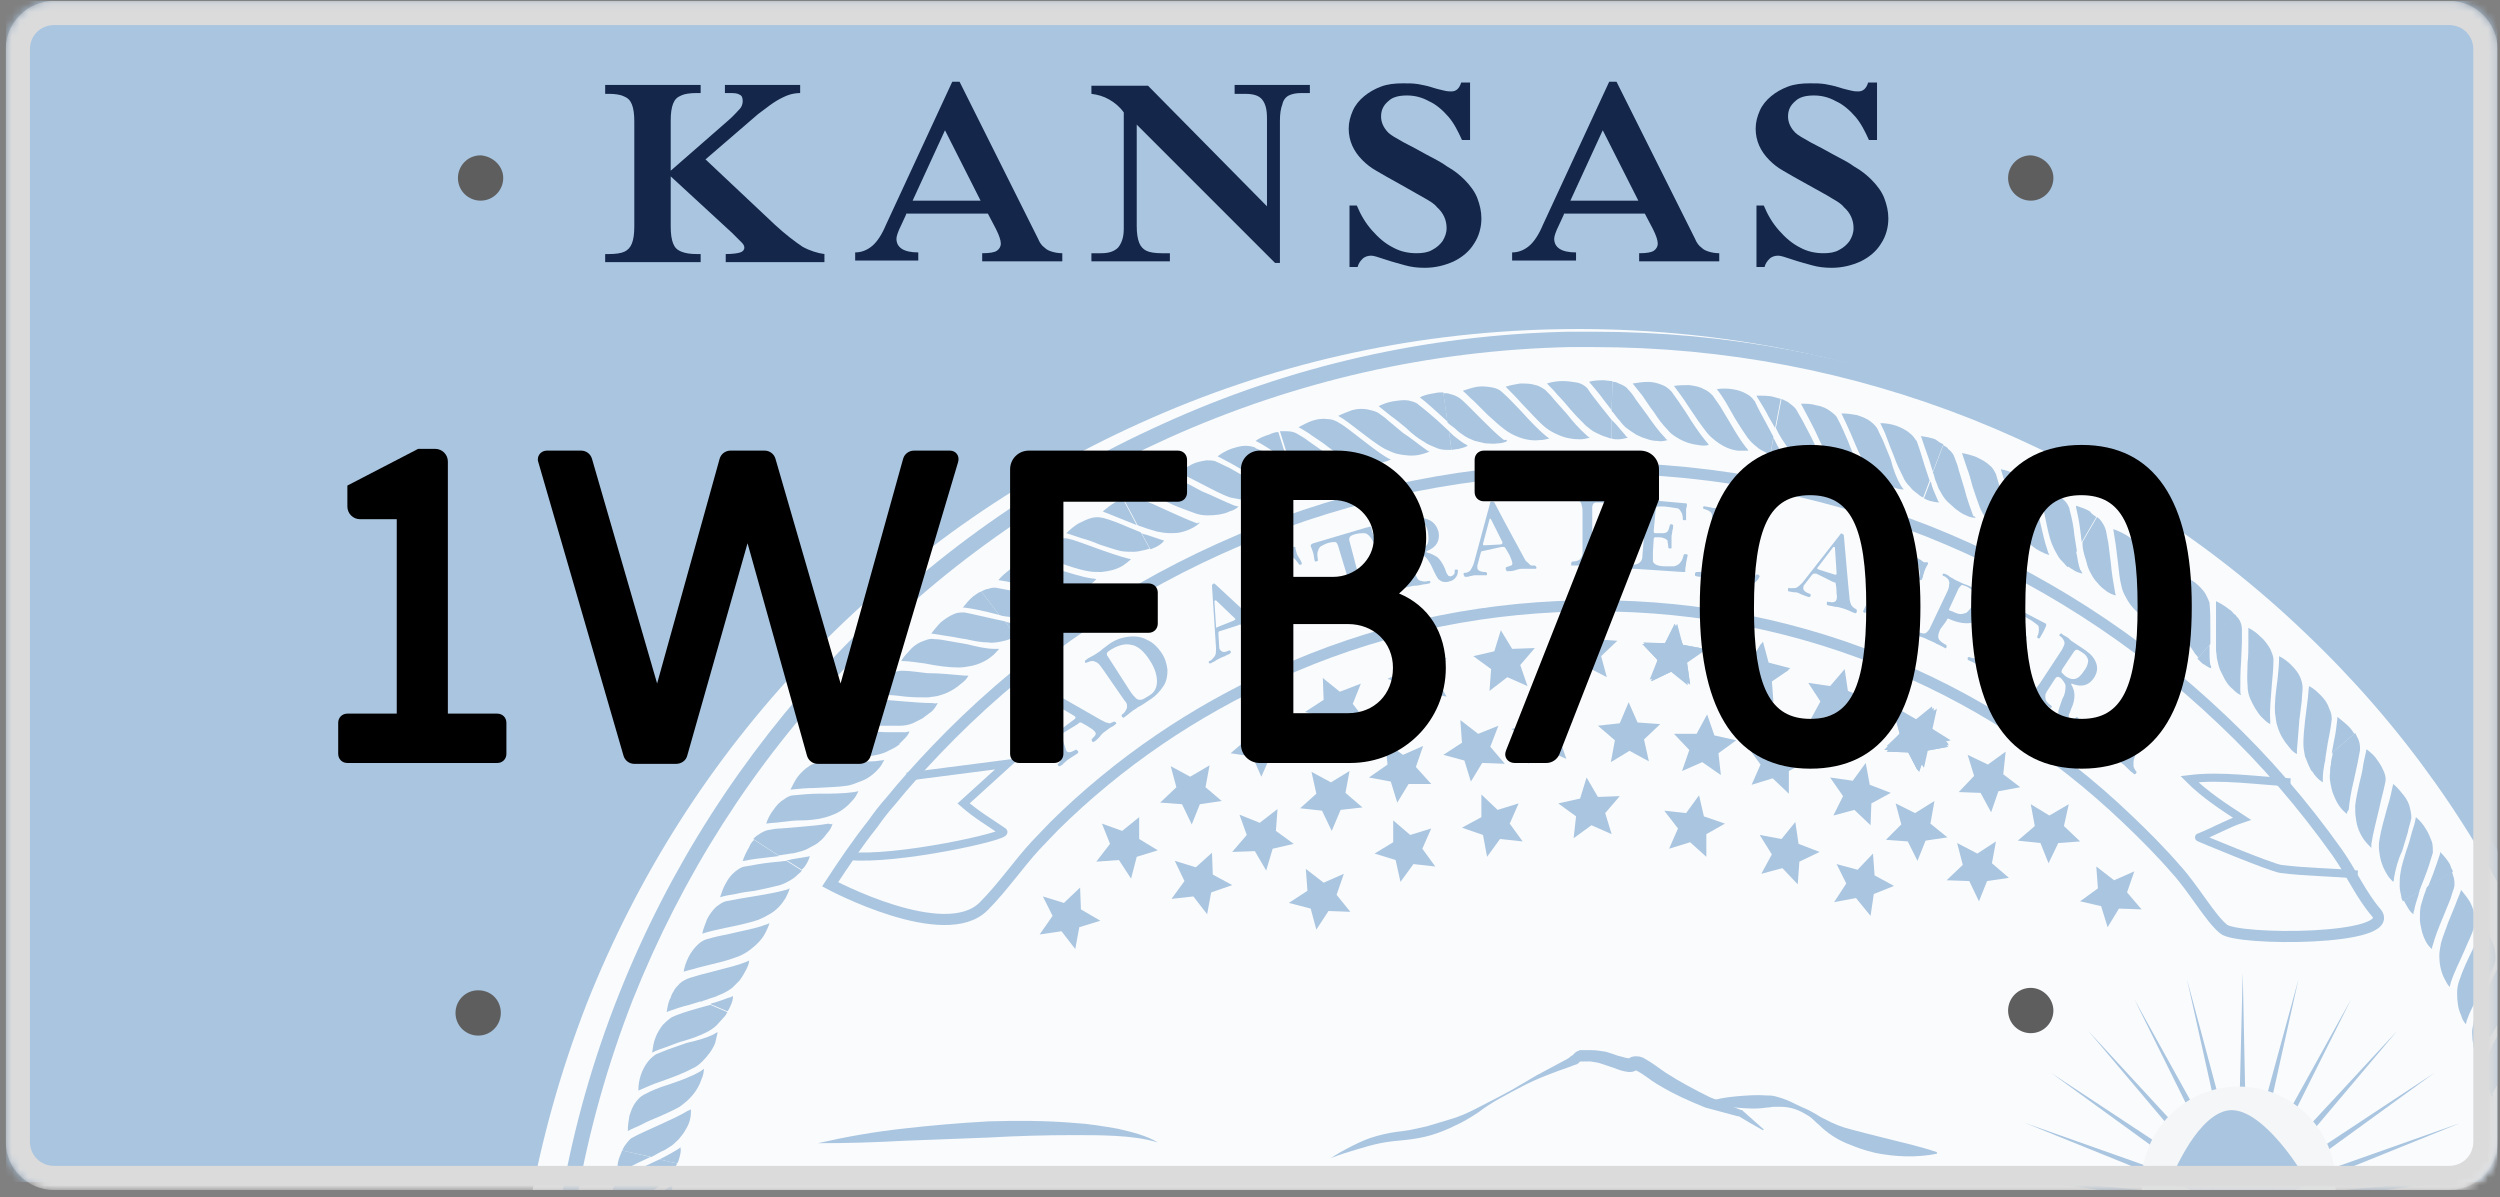 <svg width="309" height="148" viewBox="0 0 309 148" fill="none" xmlns="http://www.w3.org/2000/svg">
<rect x="0" y="0" width="309" height="148" fill="#808080" stroke="none"/>
<g clip-path="url(#clip0_2235_1557)">
<mask id="mask0_2235_1557" style="mask-type:luminance" maskUnits="userSpaceOnUse" x="0" y="0" width="309" height="148">
<path d="M308.7 141.1C308.7 144.4 306 147.1 302.7 147.1H6.7C3.4 147.1 0.7 144.4 0.7 141.1V6.1C0.7 2.8 3.4 0.1 6.7 0.1H302.7C306 0.1 308.7 2.8 308.7 6.1V141.1Z" fill="white"/>
</mask>
<g mask="url(#mask0_2235_1557)">
<path d="M311.401 -5.4H-2.899V146.1H311.401V-5.4Z" fill="#A9C5E0"/>
</g>
<mask id="mask1_2235_1557" style="mask-type:luminance" maskUnits="userSpaceOnUse" x="0" y="0" width="309" height="148">
<path d="M308.7 141.1C308.7 144.4 306 147.1 302.7 147.1H6.7C3.4 147.1 0.7 144.4 0.7 141.1V6.1C0.7 2.8 3.4 0.1 6.7 0.1H302.7C306 0.1 308.7 2.8 308.7 6.1V141.1Z" fill="white"/>
</mask>
<g mask="url(#mask1_2235_1557)">
<path opacity="0.93" d="M198.401 304.3C180.601 304.7 163.301 301.6 146.801 295.2C130.901 288.9 116.601 279.8 104.201 268C91.8 256.2 82.001 242.3 75.001 226.8C67.701 210.7 63.8 193.5 63.401 175.7C63.001 157.9 66.1 140.6 72.501 124.1C78.8 108.2 87.9 93.9 99.701 81.5C111.501 69.1 125.401 59.3 140.901 52.3C157.001 45 174.201 41.1 192.001 40.7C209.801 40.3 227.101 43.4 243.601 49.8C259.501 56.1 273.801 65.2 286.201 77C298.601 88.8 308.401 102.7 315.401 118.2C322.701 134.3 326.601 151.5 327.001 169.3C327.401 187.1 324.301 204.4 317.901 220.9C311.601 236.8 302.501 251.1 290.701 263.5C278.901 275.9 265.001 285.7 249.501 292.7C233.301 300 216.201 303.9 198.401 304.3Z" fill="white"/>
<path d="M197 42.901C213.1 42.901 228.8 45.901 243.7 51.8C259 57.901 272.9 66.701 284.9 78.201C296.9 89.6 306.4 103 313.2 118.1C320.2 133.7 324 150.3 324.4 167.5C324.8 184.7 321.8 201.5 315.6 217.4C309.5 232.7 300.7 246.6 289.2 258.6C277.8 270.6 264.4 280.1 249.3 286.9C233.7 293.9 217.1 297.7 199.9 298.1C198.9 298.1 197.8 298.1 196.8 298.1C180.7 298.1 165 295.101 150.1 289.201C134.8 283.101 120.9 274.301 108.9 262.801C96.9 251.401 87.4 238 80.6 222.9C73.6 207.3 69.8 190.7 69.4 173.5C69 156.3 72 139.5 78.2 123.6C84.3 108.3 93.1 94.4 104.6 82.4C116 70.4 129.4 60.901 144.5 54.1C160.1 47.1 176.7 43.3 193.9 42.901C195 42.901 196 42.901 197 42.901ZM197 41.001C195.9 41.001 194.9 41.001 193.8 41.001C176.3 41.401 159.5 45.2 143.7 52.401C128.4 59.3 114.8 68.9 103.2 81.1C91.7 93.3 82.7 107.3 76.5 122.9C70.1 139 67.1 156.1 67.5 173.5C67.9 191 71.7 207.8 78.9 223.6C85.8 238.9 95.4 252.5 107.6 264.1C119.8 275.7 133.8 284.7 149.4 290.9C164.5 296.9 180.5 299.9 196.8 299.9C197.9 299.9 198.9 299.9 200 299.9C217.5 299.5 234.3 295.7 250.1 288.5C265.4 281.6 279 272.001 290.6 259.801C302.2 247.601 311.2 233.6 317.4 218C323.8 201.9 326.8 184.8 326.4 167.4C326 149.9 322.2 133.1 315 117.3C308.1 102 298.5 88.4 286.3 76.8C274.1 65.1 260.1 56.1 244.5 50.001C229.3 44.001 213.4 41.001 197 41.001Z" fill="#A9C5E0"/>
<path d="M81.8 151.601C81.9 151.501 82 151.401 82.2 151.301C82.2 151.701 82.2 152.201 82.2 152.601C82.1 153.501 81.7 154.401 81.1 155.201C80.8 155.601 80.4 156.101 80 156.401C79.4 157.001 78.6 157.501 77.8 158.001C77.1 158.401 76.5 158.901 75.8 159.301C75.3 159.701 74.7 160.001 74.2 160.401C74.1 159.801 74.1 159.101 74.1 158.501C74.2 157.801 74.3 157.201 74.6 156.701C74.8 156.201 75.1 155.901 75.4 155.601C76.2 155.001 77.1 154.401 78 153.901C79.4 153.201 80.7 152.501 81.8 151.601ZM82.7 146.701C82.8 146.601 82.9 146.501 83.1 146.401C83.1 146.801 83.1 147.301 83 147.701C82.8 148.601 82.4 149.501 81.8 150.201C81.5 150.601 81.1 151.001 80.7 151.301C79.7 152.101 78.5 152.801 77.2 153.601C76.4 154.101 75.5 154.601 74.7 155.201C74.6 154.601 74.6 153.901 74.7 153.301C74.8 152.601 75 152.001 75.3 151.501C75.5 151.001 75.8 150.701 76.2 150.501C76.6 150.201 77.1 149.901 77.6 149.601L79.7 148.501C80.7 148.001 81.8 147.401 82.7 146.701ZM76.9 142.201L80.4 143.001L78.9 143.701C78.1 144.101 77.3 144.501 76.5 145.001L76.3 145.101C76.3 144.401 76.3 143.801 76.5 143.201C76.6 142.901 76.8 142.501 76.9 142.201ZM80.9 161.301C81 161.701 81.1 162.101 81 162.501C81 162.801 80.9 163.001 80.9 163.301L78.6 163.201L78.8 163.001L79.2 162.701C79.7 162.301 80.2 161.901 80.6 161.501C80.7 161.501 80.8 161.401 80.9 161.301ZM81.4 156.401C81.5 156.801 81.5 157.201 81.5 157.601C81.4 158.101 81.3 158.601 81.1 159.101C80.9 159.501 80.8 159.901 80.5 160.301C80.2 160.801 79.9 161.201 79.5 161.501C79.3 161.701 79 162.001 78.7 162.201C78.4 162.501 78 162.701 77.7 163.001L77.5 163.201L73.9 163.001L74 162.801C74.1 162.601 74.1 162.401 74.2 162.201C74.4 161.701 74.7 161.401 75 161.101C75.4 160.801 75.9 160.401 76.3 160.101L78.3 158.801C79.3 158.101 80.3 157.501 81.2 156.701C81.2 156.601 81.3 156.501 81.4 156.401ZM79.8 144.101L81.5 143.301L83.7 143.801C83.6 144.001 83.5 144.201 83.4 144.401C83.2 144.801 83 145.201 82.7 145.501C82.4 145.901 82 146.301 81.5 146.601C80.8 147.101 80 147.601 79.1 148.001C78.4 148.401 77.7 148.701 77 149.201C76.4 149.501 75.9 149.801 75.3 150.201C75.3 149.501 75.3 148.901 75.4 148.301C75.5 147.601 75.7 147.001 76 146.501C76.2 146.101 76.5 145.801 76.8 145.601L76.9 145.501C78 145.001 78.9 144.601 79.8 144.101Z" fill="#A9C5E0"/>
<path d="M86.6 132.4C86.7 132.3 86.9 132.2 87 132.1C87 132.5 86.9 133 86.7 133.4C86.4 134.3 85.9 135.1 85.2 135.8C84.8 136.2 84.4 136.5 84 136.8C83.3 137.2 82.4 137.6 81.5 138C80.8 138.3 80 138.6 79.3 139C78.7 139.3 78.1 139.5 77.6 139.8C77.6 139.1 77.7 138.5 77.8 137.9C78 137.3 78.2 136.7 78.6 136.2C78.9 135.8 79.2 135.5 79.6 135.3C80.5 134.8 81.5 134.4 82.5 134.1C84 133.6 85.4 133.1 86.6 132.4ZM88.3 127.8C88.4 127.7 88.6 127.6 88.7 127.6C88.6 128 88.5 128.5 88.4 128.9C88.1 129.7 87.5 130.5 86.8 131.2C86.4 131.6 86 131.9 85.5 132.1C84.4 132.7 83 133.2 81.6 133.7C80.7 134 79.8 134.4 78.9 134.8C78.9 134.1 79 133.5 79.2 132.9C79.4 132.3 79.7 131.7 80.1 131.2C80.4 130.8 80.8 130.5 81.1 130.3C81.6 130.1 82.1 129.9 82.6 129.7L84.9 128.9C86.2 128.6 87.3 128.3 88.3 127.8ZM83.4 122.3L86.8 123.7L85.2 124.2C84.3 124.4 83.5 124.7 82.6 125L82.4 125.1C82.5 124.5 82.6 123.8 82.9 123.3C83 122.9 83.2 122.6 83.4 122.3ZM84.1 141.8C84.2 142.2 84.1 142.6 84 143C83.9 143.3 83.9 143.5 83.7 143.8L81.5 143.3L81.7 143.2L82.1 143C82.7 142.7 83.2 142.4 83.7 142.1C83.9 142 84 141.9 84.1 141.8ZM85.4 137.1C85.4 137.5 85.4 137.9 85.3 138.3C85.2 138.8 85 139.2 84.7 139.7C84.5 140.1 84.2 140.4 83.9 140.8C83.5 141.2 83.1 141.6 82.7 141.8C82.4 142 82.1 142.2 81.8 142.3C81.4 142.5 81.1 142.7 80.7 142.9L80.5 143L76.9 142.2L77 142C77.1 141.8 77.2 141.6 77.3 141.5C77.6 141.1 77.9 140.7 78.2 140.6C78.7 140.3 79.2 140.1 79.6 139.9L81.8 138.9C82.9 138.4 84 137.9 85 137.3C85.2 137.2 85.3 137.2 85.4 137.1ZM86 124.7L87.8 124.2L89.9 125.1C89.8 125.3 89.7 125.5 89.5 125.7C89.2 126 88.9 126.4 88.6 126.7C88.2 127.1 87.7 127.4 87.3 127.6C86.5 128 85.7 128.3 84.7 128.6C83.9 128.8 83.2 129.1 82.4 129.4C81.8 129.6 81.2 129.8 80.6 130.1C80.7 129.4 80.8 128.8 81 128.3C81.2 127.7 81.6 127.1 81.9 126.7C82.2 126.4 82.5 126.1 82.8 125.9L82.9 125.8C83.9 125.3 85 125 86 124.7Z" fill="#A9C5E0"/>
<path d="M94.6 114.3C94.7 114.3 94.9 114.2 95.1 114.1C95 114.5 94.8 114.9 94.6 115.3C94.2 116.1 93.5 116.8 92.7 117.4C92.3 117.7 91.8 118 91.3 118.2C90.5 118.5 89.6 118.8 88.7 119C87.9 119.2 87.1 119.4 86.3 119.6C85.7 119.8 85.1 119.9 84.5 120.1C84.6 119.5 84.8 118.9 85.1 118.3C85.4 117.7 85.8 117.2 86.2 116.8C86.6 116.4 87 116.2 87.3 116.1C88.3 115.8 89.3 115.6 90.3 115.4C91.9 115 93.3 114.8 94.6 114.3ZM97.1 110C97.2 110 97.4 109.9 97.6 109.8C97.5 110.2 97.3 110.6 97.1 111C96.6 111.8 96 112.5 95.1 113C94.6 113.3 94.2 113.5 93.7 113.7C92.5 114.1 91.1 114.4 89.6 114.7C88.7 114.9 87.7 115.1 86.8 115.4C86.9 114.8 87.2 114.2 87.4 113.6C87.7 113 88.1 112.5 88.5 112.1C88.9 111.8 89.3 111.5 89.7 111.4C90.2 111.3 90.7 111.2 91.3 111.1L93.7 110.7C94.9 110.5 96 110.3 97.1 110ZM93.2 103.8L96.3 105.8L94.7 106C93.8 106.1 92.9 106.2 92 106.4H91.8C92 105.8 92.3 105.2 92.6 104.7C92.7 104.4 92.9 104.1 93.2 103.8ZM90.6 123.1C90.6 123.5 90.5 123.9 90.3 124.3C90.2 124.5 90.1 124.8 89.9 125L87.8 124.1L88 124L88.4 123.9C89 123.7 89.6 123.5 90.1 123.3C90.3 123.3 90.4 123.2 90.6 123.1ZM92.6 118.7C92.6 119.1 92.4 119.5 92.2 119.9C92 120.3 91.7 120.8 91.4 121.2C91.1 121.5 90.8 121.8 90.5 122.1C90.1 122.4 89.6 122.7 89.1 122.9C88.8 123 88.5 123.2 88.1 123.3C87.7 123.4 87.3 123.6 86.9 123.7L86.7 123.8L83.3 122.4L83.4 122.3C83.5 122.1 83.6 122 83.8 121.8C84.1 121.4 84.5 121.2 84.9 121C85.4 120.8 85.9 120.7 86.5 120.5L88.8 119.9C90 119.6 91.2 119.3 92.2 118.9C92.4 118.8 92.5 118.8 92.6 118.7ZM95.3 106.6L97.2 106.4L99.1 107.6C99 107.8 98.8 107.9 98.6 108.1C98.3 108.4 97.9 108.7 97.5 108.9C97 109.2 96.5 109.4 96 109.5C95.2 109.7 94.3 109.9 93.3 110.1C92.5 110.2 91.7 110.3 90.9 110.5C90.3 110.6 89.6 110.7 89 110.9C89.2 110.3 89.4 109.7 89.7 109.2C90 108.6 90.4 108.1 90.9 107.7C91.3 107.4 91.6 107.2 92 107.1H92.1C93.2 106.9 94.3 106.7 95.3 106.6Z" fill="#A9C5E0"/>
<path d="M105.6 97.9C105.7 97.9 105.9 97.8 106.1 97.8C105.9 98.2 105.7 98.6 105.4 98.9C104.8 99.6 104.1 100.2 103.2 100.6C102.7 100.8 102.2 101 101.7 101.1C100.9 101.3 99.9 101.4 99 101.4C98.2 101.4 97.4 101.5 96.6 101.6C96 101.7 95.3 101.7 94.7 101.8C94.9 101.2 95.2 100.6 95.6 100.1C96 99.5 96.4 99.1 96.9 98.8C97.3 98.5 97.7 98.3 98.1 98.3C99.1 98.2 100.2 98.1 101.2 98.1C102.7 98.1 104.2 98.1 105.6 97.9ZM108.8 94C108.9 94 109.1 94 109.3 93.9C109.1 94.3 108.9 94.7 108.6 95C108 95.7 107.2 96.3 106.3 96.6C105.8 96.8 105.3 97 104.8 97.1C103.5 97.3 102.1 97.3 100.6 97.4C99.6 97.4 98.7 97.5 97.7 97.6C98 97 98.3 96.4 98.6 96C99 95.5 99.5 95 100 94.7C100.4 94.4 100.9 94.3 101.3 94.2C101.8 94.2 102.4 94.1 102.9 94.1H105.3C106.5 94.1 107.7 94.2 108.8 94ZM105.9 87.3L108.6 89.8L107 89.7C106.1 89.6 105.2 89.6 104.3 89.6H104.1C104.4 89 104.8 88.5 105.2 88C105.4 87.7 105.7 87.5 105.9 87.3ZM100.1 105.8C100 106.2 99.8 106.6 99.6 106.9C99.5 107.1 99.3 107.3 99.1 107.5L97.2 106.3H97.5L97.9 106.2C98.5 106.1 99.1 106 99.7 105.9C99.8 105.9 99.9 105.9 100.1 105.8ZM102.9 101.8C102.8 102.2 102.6 102.6 102.3 102.9C102 103.3 101.7 103.7 101.3 104C101 104.3 100.6 104.5 100.2 104.7C99.7 105 99.2 105.2 98.7 105.3C98.4 105.4 98 105.5 97.7 105.5C97.3 105.6 96.9 105.6 96.5 105.7H96.2L93.1 103.7L93.2 103.6C93.4 103.4 93.5 103.3 93.7 103.2C94.1 102.9 94.5 102.7 94.9 102.6C95.4 102.5 96 102.4 96.5 102.4L98.9 102.2C100.1 102.1 101.3 102 102.4 101.8C102.6 101.9 102.8 101.9 102.9 101.8ZM107.6 90.4L109.5 90.5L111.2 92C111 92.1 110.8 92.3 110.6 92.4C110.2 92.6 109.8 92.8 109.4 93C108.9 93.2 108.4 93.3 107.9 93.4C107.1 93.5 106.1 93.5 105.1 93.5C104.3 93.5 103.5 93.5 102.7 93.5C102.1 93.5 101.4 93.5 100.8 93.6C101.1 93 101.4 92.5 101.8 92C102.2 91.5 102.7 91.1 103.2 90.8C103.6 90.6 104 90.4 104.3 90.4H104.4C105.5 90.2 106.5 90.3 107.6 90.4Z" fill="#A9C5E0"/>
<path d="M119.2 83.501C119.3 83.501 119.5 83.501 119.7 83.501C119.5 83.901 119.2 84.201 118.8 84.501C118.1 85.101 117.3 85.601 116.3 85.901C115.8 86.101 115.2 86.101 114.7 86.201C113.8 86.201 112.9 86.201 111.9 86.101C111.1 86.001 110.3 85.901 109.5 85.901C108.9 85.801 108.2 85.801 107.6 85.801C107.9 85.201 108.3 84.701 108.7 84.301C109.2 83.801 109.7 83.401 110.2 83.201C110.7 83.001 111.1 82.901 111.5 82.901C112.5 82.901 113.6 83.101 114.6 83.201C116.3 83.201 117.8 83.401 119.2 83.501ZM123 80.201C123.1 80.201 123.3 80.201 123.5 80.201C123.2 80.501 122.9 80.901 122.6 81.101C121.9 81.701 121 82.101 120.1 82.301C119.6 82.401 119 82.501 118.5 82.501C117.2 82.501 115.8 82.301 114.3 82.001C113.4 81.901 112.4 81.701 111.4 81.701C111.7 81.101 112.2 80.701 112.6 80.201C113.1 79.701 113.6 79.401 114.2 79.201C114.7 79.001 115.1 78.901 115.5 79.001C116 79.001 116.6 79.101 117.1 79.201L119.4 79.601C120.7 79.901 121.8 80.201 123 80.201ZM121.3 73.101L123.5 76.001L121.9 75.601C121 75.401 120.1 75.201 119.2 75.101H119C119.4 74.601 119.8 74.101 120.3 73.701C120.7 73.401 121 73.201 121.3 73.101ZM112.4 90.401C112.3 90.801 112 91.101 111.7 91.401C111.5 91.601 111.3 91.801 111.1 92.001L109.4 90.501H109.7H110.1C110.7 90.501 111.3 90.501 111.9 90.501C112.1 90.501 112.3 90.401 112.4 90.401ZM115.9 86.901C115.7 87.301 115.5 87.601 115.2 87.901C114.8 88.201 114.4 88.501 114 88.801C113.6 89.001 113.2 89.201 112.8 89.401C112.3 89.601 111.8 89.701 111.2 89.701C110.9 89.701 110.5 89.701 110.2 89.701C109.8 89.701 109.4 89.701 108.9 89.701H108.6L105.9 87.201L106 87.101C106.2 87.001 106.3 86.901 106.5 86.801C107 86.601 107.4 86.401 107.8 86.401C108.3 86.401 108.9 86.401 109.4 86.501L111.8 86.701C113 86.801 114.2 86.901 115.3 86.901C115.6 87.001 115.7 86.901 115.9 86.901ZM122.4 76.401L124.2 76.801L125.6 78.601C125.4 78.701 125.2 78.801 125 78.901C124.6 79.101 124.2 79.201 123.7 79.301C123.2 79.401 122.6 79.501 122.1 79.401C121.2 79.401 120.3 79.201 119.4 79.001C118.6 78.901 117.8 78.701 117 78.601C116.4 78.501 115.7 78.401 115.1 78.301C115.5 77.801 115.9 77.301 116.3 76.901C116.8 76.501 117.4 76.101 117.9 75.901C118.3 75.701 118.7 75.701 119.1 75.701H119.2C120.3 75.901 121.4 76.201 122.4 76.401Z" fill="#A9C5E0"/>
<path d="M135 71.501C135.1 71.501 135.3 71.501 135.5 71.601C135.2 71.901 134.9 72.201 134.5 72.401C133.7 72.901 132.8 73.201 131.9 73.301C131.4 73.401 130.8 73.401 130.3 73.301C129.4 73.201 128.6 73.001 127.6 72.701C126.8 72.501 126.1 72.301 125.3 72.101C124.7 71.901 124.1 71.801 123.4 71.701C123.8 71.201 124.3 70.801 124.8 70.401C125.3 70.001 125.9 69.701 126.5 69.601C127 69.501 127.5 69.401 127.8 69.501C128.8 69.701 129.8 70.001 130.8 70.401C132.2 70.801 133.6 71.301 135 71.501ZM139.3 69.001C139.4 69.001 139.6 69.101 139.8 69.101C139.5 69.401 139.1 69.701 138.8 69.901C138 70.401 137.1 70.601 136.1 70.701C135.6 70.701 135 70.701 134.5 70.601C133.3 70.401 131.9 69.901 130.5 69.401C129.6 69.101 128.7 68.801 127.7 68.601C128.1 68.101 128.6 67.701 129.1 67.401C129.7 67.001 130.3 66.801 130.8 66.601C131.3 66.501 131.8 66.501 132.1 66.601C132.6 66.701 133.1 66.901 133.7 67.101L135.9 67.901C137 68.301 138.2 68.701 139.3 69.001ZM138.8 61.701L140.5 64.901L139 64.301C138.2 64.001 137.3 63.601 136.5 63.301L136.3 63.201C136.8 62.801 137.3 62.401 137.8 62.101C138.2 61.901 138.5 61.801 138.8 61.701ZM127.2 77.301C127 77.601 126.7 77.901 126.3 78.201C126.1 78.401 125.9 78.501 125.6 78.601L124.2 76.801L124.5 76.901L124.9 77.001C125.5 77.101 126.1 77.201 126.7 77.301C126.8 77.301 127 77.301 127.2 77.301ZM131.1 74.401C130.9 74.701 130.6 75.001 130.2 75.301C129.8 75.601 129.3 75.801 128.9 76.001C128.5 76.101 128.1 76.301 127.6 76.301C127.1 76.401 126.5 76.401 126 76.401C125.7 76.401 125.3 76.301 125 76.301C124.6 76.201 124.2 76.201 123.8 76.101L123.5 76.001L121.3 73.101L121.5 73.001C121.7 72.901 121.9 72.801 122.1 72.801C122.6 72.601 123 72.601 123.4 72.701C123.9 72.801 124.5 72.901 125 73.001L127.3 73.601C128.5 73.901 129.6 74.201 130.8 74.401C130.8 74.401 131 74.401 131.1 74.401ZM139.3 65.101L141 65.801L142.1 67.801C141.9 67.901 141.7 67.901 141.4 68.001C141 68.101 140.5 68.201 140.1 68.201C139.6 68.201 139 68.201 138.5 68.101C137.7 67.901 136.8 67.601 135.9 67.301C135.2 67.001 134.4 66.701 133.6 66.501C133 66.301 132.4 66.101 131.8 65.901C132.3 65.401 132.8 65.001 133.3 64.701C133.9 64.401 134.5 64.101 135 64.001C135.4 63.901 135.9 63.901 136.2 64.001H136.3C137.4 64.301 138.4 64.701 139.3 65.101Z" fill="#A9C5E0"/>
<path d="M152.6 62.5C152.7 62.5 152.9 62.6 153.1 62.6C152.8 62.9 152.4 63.1 152 63.2C151.2 63.6 150.2 63.7 149.2 63.7C148.7 63.7 148.1 63.6 147.6 63.4C146.8 63.1 145.9 62.8 145 62.4C144.3 62.1 143.6 61.7 142.8 61.4C142.2 61.1 141.6 60.9 141 60.7C141.5 60.3 142 59.9 142.6 59.7C143.2 59.4 143.8 59.2 144.4 59.2C144.9 59.1 145.4 59.2 145.7 59.3C146.7 59.7 147.6 60.2 148.5 60.7C150 61.3 151.3 62 152.6 62.5ZM157.2 60.7C157.3 60.8 157.5 60.8 157.7 60.9C157.3 61.1 157 61.3 156.5 61.5C155.6 61.8 154.7 61.9 153.7 61.8C153.2 61.7 152.6 61.6 152.1 61.5C150.9 61.1 149.7 60.4 148.3 59.7C147.5 59.3 146.6 58.8 145.7 58.4C146.2 58 146.8 57.7 147.3 57.4C147.9 57.1 148.5 57 149.1 56.9C149.6 56.9 150.1 56.9 150.4 57.1C150.9 57.3 151.4 57.6 151.9 57.8L154 59C155.2 59.7 156.2 60.3 157.2 60.7ZM158 53.4L159.1 56.9L157.7 56C156.9 55.5 156.2 55 155.4 54.6L155.2 54.5C155.7 54.1 156.3 53.9 156.9 53.7C157.3 53.5 157.7 53.4 158 53.4ZM143.9 66.8C143.7 67.1 143.3 67.4 142.9 67.6C142.7 67.7 142.4 67.8 142.2 67.9L141.1 65.9L141.3 66L141.7 66.1C142.3 66.3 142.9 66.5 143.5 66.7C143.6 66.7 143.7 66.8 143.9 66.8ZM148.3 64.6C148 64.9 147.7 65.1 147.3 65.3C146.9 65.5 146.4 65.7 145.9 65.8C145.5 65.9 145 65.9 144.6 65.9C144.1 65.9 143.5 65.8 143 65.7C142.7 65.6 142.3 65.5 142 65.4C141.6 65.3 141.2 65.1 140.8 65L140.6 64.9L138.9 61.7H139.1C139.3 61.6 139.5 61.6 139.7 61.6C140.2 61.5 140.7 61.6 141 61.7C141.5 61.9 142 62.1 142.5 62.3L144.7 63.3C145.8 63.8 146.9 64.3 148 64.7C148 64.6 148.2 64.6 148.3 64.6ZM158 56.9L159.6 57.9L160.3 60.1C160.1 60.1 159.9 60.2 159.6 60.2C159.2 60.2 158.7 60.2 158.3 60.2C157.8 60.1 157.2 60 156.8 59.8C156 59.5 155.2 59 154.3 58.5C153.6 58.1 152.9 57.7 152.2 57.3C151.6 57 151.1 56.7 150.5 56.4C151 56 151.6 55.7 152.1 55.5C152.7 55.3 153.4 55.1 153.9 55.1C154.4 55.1 154.8 55.2 155.1 55.3L155.2 55.4C156.2 55.8 157.1 56.3 158 56.9Z" fill="#A9C5E0"/>
<path d="M171.5 56.6C171.6 56.7 171.8 56.7 171.9 56.8C171.5 57.001 171.1 57.1 170.7 57.2C169.8 57.401 168.9 57.401 167.9 57.2C167.4 57.1 166.9 56.901 166.4 56.7C165.6 56.3 164.9 55.8 164.1 55.2C163.5 54.7 162.8 54.3 162.1 53.8C161.6 53.401 161 53.1 160.5 52.8C161.1 52.501 161.6 52.2 162.2 52.001C162.8 51.8 163.5 51.7 164.1 51.8C164.6 51.8 165.1 52.001 165.4 52.2C166.3 52.7 167.1 53.401 167.9 54.001C169.1 54.901 170.3 55.901 171.5 56.6ZM176.3 55.6C176.4 55.7 176.6 55.8 176.7 55.8C176.3 56.001 175.9 56.1 175.5 56.2C174.6 56.401 173.6 56.3 172.7 56.1C172.2 56.001 171.7 55.7 171.2 55.501C170.1 54.901 169 54.001 167.8 53.1C167 52.501 166.3 51.901 165.4 51.401C166 51.1 166.6 50.901 167.1 50.7C167.8 50.501 168.4 50.501 169 50.6C169.5 50.7 169.9 50.8 170.3 51.001C170.7 51.3 171.2 51.6 171.6 52.001L173.4 53.501C174.5 54.2 175.4 55.001 176.3 55.6ZM178.4 48.501L178.9 52.1L177.7 51.001C177 50.401 176.4 49.8 175.6 49.2L175.5 49.1C176.1 48.8 176.7 48.7 177.3 48.6C177.7 48.501 178 48.501 178.4 48.501ZM162.2 59.3C161.9 59.6 161.5 59.7 161.1 59.901C160.8 60.001 160.6 60.001 160.3 60.1L159.6 57.901L159.8 58.001L160.2 58.2C160.7 58.501 161.3 58.8 161.8 59.1C161.9 59.2 162 59.3 162.2 59.3ZM166.9 57.901C166.6 58.1 166.2 58.3 165.8 58.401C165.3 58.501 164.8 58.6 164.3 58.6C163.9 58.6 163.4 58.6 163 58.501C162.5 58.401 161.9 58.2 161.5 58.001C161.2 57.901 160.9 57.7 160.6 57.501C160.2 57.3 159.9 57.1 159.5 56.901L159.3 56.8L158.2 53.3H158.4C158.6 53.3 158.8 53.3 159 53.3C159.5 53.3 160 53.401 160.3 53.6C160.8 53.901 161.2 54.1 161.7 54.501L163.7 55.901C164.7 56.6 165.7 57.3 166.7 57.8C166.6 57.8 166.7 57.901 166.9 57.901ZM177.7 52.001L179.1 53.3L179.4 55.6C179.2 55.6 178.9 55.6 178.7 55.6C178.3 55.6 177.8 55.501 177.4 55.3C176.9 55.1 176.4 54.901 176 54.6C175.3 54.2 174.5 53.6 173.8 52.901C173.2 52.401 172.6 51.901 171.9 51.401C171.4 51.001 170.9 50.6 170.4 50.2C171 49.901 171.6 49.7 172.2 49.6C172.9 49.501 173.5 49.401 174.1 49.501C174.5 49.6 174.9 49.7 175.2 49.901L175.3 50.001C176.1 50.6 176.9 51.3 177.7 52.001Z" fill="#A9C5E0"/>
<path d="M191.1 53.901C191.2 54.001 191.4 54.1 191.5 54.2C191.1 54.3 190.7 54.401 190.2 54.401C189.3 54.501 188.3 54.3 187.4 53.901C186.9 53.7 186.4 53.401 186 53.1C185.3 52.6 184.6 51.901 183.9 51.3C183.3 50.7 182.8 50.2 182.2 49.6C181.7 49.2 181.3 48.7 180.8 48.3C181.4 48.1 182 47.901 182.6 47.8C183.3 47.7 183.9 47.8 184.5 47.901C185 48.001 185.4 48.2 185.7 48.501C186.5 49.2 187.2 50.001 187.9 50.7C189 51.901 190 53.001 191.1 53.901ZM196.1 53.8C196.2 53.901 196.3 54.001 196.5 54.1C196.1 54.2 195.7 54.3 195.2 54.3C194.3 54.3 193.3 54.1 192.5 53.7C192 53.501 191.5 53.2 191.1 52.901C190.1 52.1 189.2 51.001 188.1 49.901C187.5 49.2 186.8 48.501 186.1 47.8C186.7 47.6 187.3 47.501 187.9 47.401C188.6 47.401 189.2 47.401 189.8 47.6C190.3 47.7 190.7 48.001 191 48.2C191.4 48.6 191.8 49.001 192.1 49.401L193.7 51.2C194.4 52.1 195.2 53.001 196.1 53.8ZM199.3 47.1L199.2 50.7L198.2 49.401C197.7 48.7 197.1 48.001 196.5 47.3L196.4 47.2C197 47.001 197.7 47.001 198.3 47.001C198.5 47.001 198.9 47.1 199.3 47.1ZM181.4 55.1C181.1 55.3 180.6 55.401 180.2 55.501C179.9 55.501 179.7 55.6 179.4 55.6L179.1 53.3L179.3 53.501L179.6 53.8C180.1 54.2 180.6 54.6 181.1 54.901C181.2 54.901 181.3 55.001 181.4 55.1ZM186.3 54.501C186 54.7 185.5 54.8 185.1 54.8C184.6 54.901 184.1 54.8 183.6 54.8C183.2 54.7 182.7 54.6 182.3 54.501C181.8 54.3 181.3 54.1 180.9 53.8C180.6 53.6 180.3 53.401 180.1 53.2C179.8 52.901 179.5 52.7 179.1 52.401L178.9 52.2L178.4 48.6H178.6C178.8 48.6 179 48.6 179.2 48.7C179.7 48.8 180.1 49.001 180.4 49.2C180.8 49.501 181.2 49.901 181.6 50.3L183.3 52.001C184.2 52.901 185 53.7 185.9 54.401C186.1 54.3 186.2 54.401 186.3 54.501ZM198 50.401L199.2 51.901V54.2C199 54.2 198.8 54.1 198.5 54.001C198.1 53.901 197.7 53.7 197.3 53.501C196.8 53.3 196.4 52.901 196 52.6C195.4 52.001 194.7 51.3 194.1 50.6C193.6 50.001 193.1 49.401 192.5 48.8C192.1 48.3 191.6 47.8 191.2 47.401C191.8 47.2 192.5 47.1 193.1 47.1C193.8 47.1 194.4 47.2 195 47.3C195.4 47.401 195.8 47.6 196.1 47.901L196.2 48.001C196.7 48.8 197.4 49.6 198 50.401Z" fill="#A9C5E0"/>
<path d="M210.9 54.601C211 54.701 211.1 54.801 211.2 55.001C210.8 55.101 210.3 55.101 209.9 55.001C209 54.901 208.1 54.601 207.3 54.101C206.8 53.801 206.4 53.501 206.1 53.101C205.5 52.501 204.9 51.701 204.4 50.901C203.9 50.301 203.5 49.601 203 48.901C202.6 48.401 202.2 47.901 201.8 47.401C202.4 47.301 203.1 47.201 203.7 47.201C204.4 47.201 205 47.401 205.5 47.601C206 47.801 206.3 48.101 206.6 48.401C207.2 49.201 207.8 50.101 208.4 51.001C209.2 52.301 210 53.501 210.9 54.601ZM215.8 55.301C215.9 55.401 216 55.501 216.1 55.701C215.7 55.701 215.2 55.701 214.8 55.701C213.9 55.601 213 55.201 212.2 54.601C211.8 54.301 211.3 53.901 211 53.501C210.2 52.501 209.4 51.301 208.6 50.101C208.1 49.301 207.5 48.501 206.9 47.701C207.5 47.601 208.2 47.601 208.8 47.601C209.5 47.701 210.1 47.801 210.6 48.101C211.1 48.301 211.4 48.601 211.7 48.901C212 49.301 212.3 49.801 212.6 50.201L213.8 52.201C214.5 53.401 215.1 54.401 215.8 55.301ZM220.1 49.301L219.4 52.901L218.6 51.501C218.2 50.701 217.7 49.901 217.2 49.101L217.1 48.901C217.8 48.901 218.4 48.901 219 49.001C219.4 49.101 219.7 49.201 220.1 49.301ZM201.2 54.101C200.8 54.201 200.4 54.301 200 54.301C199.7 54.301 199.5 54.301 199.2 54.201V51.901L199.4 52.101L199.7 52.401C200.1 52.901 200.5 53.301 200.9 53.801C200.9 53.901 201.1 54.001 201.2 54.101ZM206.1 54.401C205.7 54.501 205.3 54.601 204.9 54.501C204.4 54.501 203.9 54.401 203.4 54.201C203 54.101 202.6 53.901 202.2 53.701C201.7 53.401 201.3 53.101 200.9 52.801C200.7 52.601 200.4 52.301 200.2 52.001C199.9 51.701 199.7 51.401 199.4 51.001L199.2 50.801L199.3 47.201H199.5C199.7 47.201 199.9 47.301 200.1 47.401C200.6 47.601 201 47.801 201.2 48.101C201.6 48.501 201.9 48.901 202.2 49.401L203.6 51.301C204.3 52.301 205 53.301 205.8 54.101C205.8 54.201 206 54.301 206.1 54.401ZM218.3 52.301L219.2 54.001L218.8 56.201C218.6 56.101 218.4 56.001 218.2 55.901C217.8 55.701 217.4 55.501 217.1 55.201C216.7 54.901 216.3 54.501 216 54.101C215.5 53.401 215 52.601 214.5 51.801C214.1 51.101 213.7 50.401 213.3 49.701C213 49.201 212.6 48.601 212.2 48.101C212.8 48.001 213.5 48.001 214.1 48.101C214.8 48.201 215.4 48.401 215.9 48.701C216.3 48.901 216.6 49.201 216.8 49.501L216.9 49.601C217.3 50.501 217.8 51.401 218.3 52.301Z" fill="#A9C5E0"/>
<path d="M230.3 58.6C230.4 58.7 230.5 58.9 230.6 59C230.2 59 229.7 58.9 229.3 58.8C228.4 58.5 227.6 58.1 226.9 57.4C226.5 57 226.1 56.6 225.9 56.2C225.4 55.5 225 54.7 224.6 53.8C224.3 53.1 223.9 52.4 223.5 51.6C223.2 51 222.9 50.5 222.6 49.9C223.3 49.9 223.9 49.9 224.5 50.1C225.2 50.2 225.8 50.5 226.2 50.8C226.6 51.1 227 51.4 227.1 51.7C227.6 52.6 228 53.6 228.4 54.5C229 56 229.5 57.4 230.3 58.6ZM235 60.1C235.1 60.2 235.2 60.4 235.3 60.5C234.9 60.5 234.4 60.4 234 60.2C233.1 59.9 232.3 59.4 231.6 58.7C231.2 58.3 230.9 57.9 230.6 57.5C229.9 56.4 229.4 55.1 228.8 53.7C228.4 52.8 228 51.9 227.6 51.1C228.3 51.1 228.9 51.2 229.5 51.3C230.1 51.5 230.7 51.7 231.2 52.1C231.6 52.4 231.9 52.7 232.1 53.1C232.3 53.6 232.6 54.1 232.8 54.6L233.7 56.8C234 58 234.4 59.1 235 60.1ZM240.2 54.9L238.9 58.3L238.4 56.7C238.1 55.9 237.8 55 237.5 54.1L237.4 53.9C238.1 54 238.7 54.1 239.2 54.3C239.6 54.6 239.9 54.8 240.2 54.9ZM220.8 56.5C220.4 56.6 220 56.5 219.6 56.5C219.3 56.4 219.1 56.4 218.8 56.3L219.2 54.1L219.3 54.3L219.5 54.7C219.8 55.3 220.1 55.8 220.5 56.3C220.6 56.2 220.7 56.3 220.8 56.5ZM225.6 57.6C225.2 57.7 224.8 57.6 224.4 57.5C223.9 57.4 223.5 57.2 223 57C222.6 56.8 222.2 56.6 221.9 56.3C221.5 56 221.1 55.6 220.8 55.1C220.6 54.8 220.4 54.5 220.2 54.2C220 53.9 219.8 53.5 219.6 53.1L219.5 52.9L220.2 49.3L220.4 49.4C220.6 49.5 220.8 49.6 221 49.7C221.4 50 221.8 50.3 222 50.6C222.3 51.1 222.5 51.5 222.8 52L223.9 54.1C224.4 55.2 225 56.3 225.6 57.2C225.4 57.3 225.5 57.4 225.6 57.6ZM237.9 57.6L238.5 59.4L237.7 61.5C237.5 61.4 237.3 61.3 237.1 61.1C236.7 60.8 236.4 60.6 236.1 60.2C235.7 59.8 235.4 59.4 235.2 58.9C234.8 58.1 234.4 57.3 234.1 56.4C233.8 55.7 233.5 54.9 233.2 54.1C233 53.5 232.7 52.9 232.4 52.3C233 52.3 233.7 52.4 234.3 52.6C234.9 52.8 235.5 53.1 236 53.5C236.4 53.8 236.6 54.1 236.8 54.4L236.9 54.5C237.3 55.6 237.6 56.6 237.9 57.6Z" fill="#A9C5E0"/>
<path d="M248.7 65.8C248.8 65.9 248.8 66.1 248.9 66.3C248.5 66.201 248.1 66.1 247.7 65.9C246.9 65.501 246.1 64.9 245.5 64.1C245.2 63.7 244.9 63.2 244.7 62.7C244.4 61.901 244.1 61.001 243.8 60.1C243.6 59.3 243.4 58.6 243.1 57.8C242.9 57.2 242.7 56.6 242.5 56.001C243.1 56.1 243.8 56.3 244.3 56.501C244.9 56.8 245.5 57.1 245.9 57.501C246.3 57.8 246.5 58.2 246.7 58.6C247 59.6 247.3 60.6 247.5 61.6C247.8 63.1 248.2 64.501 248.7 65.8ZM253.1 68.1C253.1 68.201 253.2 68.4 253.3 68.6C252.9 68.501 252.5 68.3 252.1 68.1C251.3 67.701 250.6 67.001 250 66.201C249.7 65.8 249.4 65.3 249.2 64.8C248.7 63.6 248.4 62.2 248.1 60.8C247.9 59.901 247.6 58.901 247.3 58.001C247.9 58.1 248.5 58.3 249.1 58.6C249.7 58.901 250.2 59.3 250.6 59.7C251 60.1 251.2 60.501 251.3 60.8C251.5 61.3 251.6 61.8 251.7 62.401L252.2 64.701C252.5 65.9 252.7 67.001 253.1 68.1ZM259.1 63.901L257.3 67.001L257.1 65.4C257 64.501 256.8 63.6 256.6 62.7V62.501C257.2 62.7 257.8 62.901 258.3 63.2C258.5 63.501 258.8 63.7 259.1 63.901ZM239.7 62.1C239.3 62.1 238.9 62.001 238.5 61.901C238.2 61.8 238 61.7 237.8 61.6L238.6 59.501L238.7 59.7L238.8 60.1C239 60.7 239.3 61.3 239.5 61.8C239.5 61.901 239.6 62.001 239.7 62.1ZM244.2 64.001C243.8 64.001 243.4 63.901 243 63.7C242.5 63.501 242.1 63.2 241.7 62.901C241.4 62.6 241 62.3 240.7 62.001C240.3 61.6 240 61.1 239.8 60.7C239.6 60.401 239.5 60.1 239.4 59.8C239.2 59.401 239.1 59.001 239 58.6L238.9 58.401L240.2 55.001L240.3 55.1C240.5 55.2 240.7 55.3 240.8 55.501C241.2 55.8 241.5 56.2 241.6 56.6C241.8 57.1 242 57.6 242.1 58.1L242.8 60.401C243.1 61.6 243.5 62.7 243.9 63.8C244.1 63.8 244.1 63.901 244.2 64.001ZM256.4 66.201L256.7 68.1L255.6 70.1C255.4 70.001 255.3 69.8 255.1 69.6C254.8 69.3 254.5 69.001 254.3 68.6C254 68.1 253.8 67.701 253.6 67.201C253.3 66.4 253.1 65.501 252.9 64.501C252.7 63.7 252.6 62.901 252.4 62.1C252.3 61.501 252.1 60.901 251.9 60.2C252.5 60.3 253.1 60.6 253.7 60.8C254.3 61.1 254.8 61.501 255.2 61.901C255.5 62.2 255.7 62.6 255.8 62.901V63.001C256.1 64.1 256.3 65.1 256.4 66.201Z" fill="#A9C5E0"/>
<path d="M265.6 76.1C265.6 76.2 265.7 76.4 265.7 76.6C265.3 76.4 264.9 76.2 264.6 76C263.9 75.5 263.2 74.7 262.8 73.9C262.5 73.4 262.3 72.9 262.2 72.4C262 71.6 261.9 70.7 261.8 69.7C261.7 68.9 261.6 68.1 261.5 67.3C261.4 66.7 261.3 66 261.2 65.4C261.8 65.6 262.4 65.9 262.9 66.2C263.5 66.6 264 67 264.3 67.4C264.6 67.8 264.8 68.2 264.9 68.6C265.1 69.6 265.2 70.7 265.2 71.7C265.2 73.2 265.3 74.7 265.6 76.1ZM269.6 79.1C269.6 79.2 269.7 79.4 269.7 79.6C269.3 79.4 268.9 79.2 268.6 78.9C267.9 78.3 267.3 77.6 266.9 76.7C266.7 76.2 266.5 75.7 266.4 75.2C266.1 74 266.1 72.5 266 71C265.9 70.1 265.9 69.1 265.7 68.1C266.3 68.3 266.9 68.6 267.4 69C268 69.4 268.4 69.8 268.7 70.3C269 70.7 269.2 71.1 269.2 71.5C269.3 72 269.3 72.6 269.3 73.1L269.4 75.5C269.3 76.8 269.4 78 269.6 79.1ZM276.2 76L273.9 78.8V77.2C273.9 76.3 273.9 75.4 273.9 74.5V74.3C274.5 74.6 275 74.9 275.5 75.3C275.7 75.4 276 75.7 276.2 76ZM257.4 70.9C257 70.8 256.6 70.7 256.2 70.4C256 70.3 255.7 70.1 255.5 69.9L256.6 67.9V68.2L256.7 68.6C256.8 69.2 256.9 69.8 257.1 70.4C257.3 70.6 257.3 70.8 257.4 70.9ZM261.5 73.6C261.1 73.5 260.7 73.3 260.4 73.1C260 72.8 259.6 72.5 259.3 72.1C259 71.8 258.7 71.4 258.5 71C258.2 70.5 258 70 257.9 69.5C257.8 69.2 257.7 68.8 257.6 68.5C257.5 68.1 257.4 67.7 257.4 67.3V67L259.2 63.9L259.3 64C259.5 64.1 259.6 64.3 259.7 64.4C260 64.8 260.2 65.2 260.3 65.6C260.4 66.1 260.5 66.7 260.6 67.2L260.9 69.6C261 70.8 261.2 72 261.4 73.1C261.4 73.3 261.5 73.4 261.5 73.6ZM273.2 77.7V79.6L271.7 81.3C271.6 81.1 271.4 80.9 271.3 80.8C271.1 80.4 270.8 80.1 270.6 79.7C270.4 79.2 270.2 78.7 270.1 78.2C270 77.3 269.9 76.4 269.9 75.4C269.9 74.6 269.9 73.8 269.8 73C269.8 72.4 269.7 71.7 269.7 71.1C270.3 71.4 270.9 71.7 271.3 72C271.8 72.4 272.3 72.9 272.6 73.4C272.8 73.8 273 74.2 273.1 74.5V74.6C273.2 75.6 273.2 76.7 273.2 77.7Z" fill="#A9C5E0"/>
<path d="M280.6 89C280.6 89.1 280.6 89.3 280.6 89.5C280.2 89.3 279.9 89 279.6 88.7C279 88.1 278.5 87.2 278.1 86.3C277.9 85.8 277.8 85.3 277.8 84.7C277.7 83.8 277.8 82.9 277.8 81.9C277.9 81.1 277.9 80.3 277.9 79.5C277.9 78.9 277.9 78.2 277.9 77.6C278.5 77.9 279 78.3 279.4 78.7C279.9 79.1 280.3 79.7 280.6 80.2C280.8 80.7 281 81.1 281 81.5C281 82.5 280.9 83.6 280.8 84.6C280.7 86.2 280.5 87.6 280.6 89ZM283.9 92.7C283.9 92.8 283.9 93 283.9 93.2C283.5 93 283.2 92.7 282.9 92.3C282.3 91.6 281.8 90.8 281.5 89.8C281.3 89.3 281.3 88.7 281.2 88.2C281.1 86.9 281.3 85.5 281.5 84C281.6 83.1 281.7 82.1 281.7 81.1C282.3 81.4 282.8 81.8 283.2 82.2C283.7 82.7 284.1 83.2 284.3 83.7C284.5 84.2 284.6 84.6 284.6 85C284.6 85.5 284.5 86.1 284.5 86.6L284.2 89C284.1 90.4 284 91.5 283.9 92.7ZM291 90.7L288.2 93.1L288.5 91.5C288.7 90.6 288.8 89.7 288.9 88.8V88.6C289.4 89 289.9 89.4 290.3 89.8C290.6 90.1 290.8 90.4 291 90.7ZM273.3 82.6C272.9 82.5 272.6 82.2 272.2 82C272 81.8 271.8 81.6 271.6 81.4L273.1 79.7V80V80.4C273.1 81 273.1 81.7 273.2 82.2C273.3 82.3 273.3 82.4 273.3 82.6ZM277 85.9C276.6 85.8 276.3 85.5 276 85.2C275.6 84.9 275.3 84.5 275 84C274.8 83.6 274.6 83.2 274.4 82.8C274.2 82.3 274.1 81.8 274 81.3C274 81 273.9 80.6 273.9 80.3C273.9 79.9 273.9 79.5 273.9 79V78.7L276.2 75.9L276.3 76C276.4 76.2 276.6 76.3 276.7 76.5C277 76.9 277.1 77.4 277.1 77.8C277.1 78.3 277.1 78.9 277.1 79.4L277 81.8C276.9 83 276.9 84.2 276.9 85.4C276.9 85.6 276.9 85.7 277 85.9ZM287.7 91.9L287.4 93.8L285.7 95.3C285.6 95.1 285.5 94.9 285.4 94.7C285.2 94.3 285.1 93.9 284.9 93.5C284.8 93 284.7 92.4 284.7 91.9C284.7 91 284.8 90.1 284.9 89.1C285 88.3 285.1 87.5 285.2 86.7C285.3 86.1 285.3 85.4 285.4 84.8C286 85.1 286.4 85.5 286.9 86C287.4 86.5 287.7 87 287.9 87.6C288.1 88 288.2 88.4 288.2 88.8V88.9C288.1 89.9 287.9 90.9 287.7 91.9Z" fill="#A9C5E0"/>
<path d="M293.1 104.301C293.1 104.401 293.1 104.601 293.1 104.801C292.8 104.501 292.5 104.201 292.2 103.801C291.7 103.101 291.3 102.201 291.2 101.201C291.1 100.701 291.1 100.101 291.1 99.601C291.2 98.701 291.4 97.801 291.6 96.901C291.8 96.101 292 95.301 292.1 94.501C292.2 93.901 292.4 93.201 292.5 92.601C293 93.001 293.5 93.401 293.8 93.901C294.2 94.401 294.5 95.001 294.7 95.501C294.9 96.001 294.9 96.401 294.8 96.801C294.6 97.801 294.3 98.801 294.1 99.801C293.7 101.501 293.3 103.001 293.1 104.301ZM295.9 108.501C295.9 108.601 295.9 108.801 295.8 109.001C295.5 108.701 295.2 108.401 295 108.001C294.5 107.201 294.2 106.301 294.1 105.401C294 104.901 294 104.301 294.1 103.801C294.3 102.501 294.7 101.201 295.1 99.701C295.4 98.801 295.6 97.801 295.8 96.901C296.3 97.301 296.7 97.801 297.1 98.301C297.5 98.801 297.8 99.401 297.9 100.001C298 100.501 298.1 101.001 298 101.301C297.9 101.801 297.7 102.301 297.6 102.901L296.9 105.201C296.4 106.201 296.1 107.401 295.9 108.501ZM303.2 107.701L300.1 109.601L300.7 108.101C301 107.301 301.3 106.401 301.6 105.501V105.301C302.1 105.801 302.5 106.301 302.8 106.801C302.9 107.101 303 107.401 303.2 107.701ZM287.1 96.701C286.8 96.501 286.4 96.201 286.2 95.901C286 95.701 285.9 95.501 285.7 95.201L287.4 93.701V94.001L287.3 94.401C287.2 95.001 287.1 95.601 287.1 96.201C287.1 96.401 287.1 96.601 287.1 96.701ZM290.1 100.601C289.8 100.401 289.5 100.101 289.2 99.701C288.9 99.301 288.7 98.901 288.5 98.401C288.3 98.001 288.2 97.601 288.1 97.101C288 96.601 287.9 96.001 288 95.501C288 95.201 288 94.801 288.1 94.501C288.1 94.101 288.2 93.701 288.3 93.301V93.001L291.1 90.601L291.2 90.801C291.3 91.001 291.4 91.201 291.5 91.401C291.7 91.901 291.7 92.301 291.7 92.701C291.6 93.201 291.5 93.801 291.4 94.301L290.9 96.601C290.6 97.801 290.4 99.001 290.3 100.101C290.1 100.301 290.1 100.401 290.1 100.601ZM299.7 108.401L299 110.201L297 111.401C296.9 111.201 296.8 111.001 296.8 110.801C296.7 110.401 296.6 109.901 296.6 109.501C296.6 109.001 296.6 108.401 296.7 107.901C296.8 107.101 297.1 106.201 297.4 105.201C297.7 104.401 297.9 103.701 298.1 102.901C298.3 102.301 298.5 101.701 298.6 101.001C299.1 101.401 299.5 101.901 299.8 102.401C300.2 103.001 300.4 103.601 300.6 104.101C300.7 104.501 300.7 105.001 300.7 105.301V105.401C300.4 106.401 300.1 107.401 299.7 108.401Z" fill="#A9C5E0"/>
<path d="M302.9 121.501C302.9 121.601 302.8 121.801 302.8 122.001C302.5 121.701 302.3 121.301 302.1 120.901C301.7 120.101 301.5 119.101 301.5 118.201C301.5 117.701 301.6 117.101 301.7 116.601C301.9 115.801 302.3 114.901 302.6 114.001C302.9 113.301 303.2 112.501 303.5 111.801C303.7 111.201 304 110.601 304.2 110.001C304.6 110.501 305 111.001 305.3 111.501C305.6 112.101 305.8 112.701 305.9 113.301C306 113.801 305.9 114.301 305.8 114.601C305.5 115.601 305 116.501 304.6 117.501C304 118.901 303.3 120.201 302.9 121.501ZM304.9 126.101C304.9 126.201 304.8 126.401 304.8 126.601C304.5 126.301 304.3 125.901 304.2 125.501C303.8 124.701 303.7 123.701 303.7 122.701C303.7 122.201 303.8 121.601 304 121.101C304.4 119.901 305 118.601 305.7 117.201C306.1 116.301 306.5 115.401 306.9 114.501C307.3 115.001 307.7 115.501 307.9 116.101C308.2 116.701 308.4 117.301 308.4 117.901C308.5 118.401 308.4 118.901 308.3 119.201C308.1 119.701 307.9 120.201 307.6 120.701L306.5 122.801C305.8 124.001 305.3 125.001 304.9 126.101ZM312.2 126.601L308.8 127.901L309.6 126.501C310 125.701 310.5 124.901 310.9 124.101L311 123.901C311.4 124.401 311.7 125.001 311.9 125.501C312.1 125.901 312.2 126.201 312.2 126.601ZM298.3 113.001C298 112.801 297.7 112.401 297.5 112.001C297.4 111.801 297.2 111.501 297.1 111.301L299.1 110.101L299 110.301L298.9 110.701C298.7 111.301 298.5 111.901 298.4 112.501C298.3 112.701 298.3 112.901 298.3 113.001ZM300.6 117.301C300.3 117.101 300 116.701 299.8 116.301C299.6 115.901 299.4 115.401 299.3 114.901C299.2 114.501 299.1 114.001 299.1 113.601C299.1 113.101 299.1 112.501 299.2 112.001C299.3 111.701 299.4 111.301 299.5 111.001C299.6 110.601 299.8 110.201 299.9 109.801L300 109.601L303.1 107.701C303.1 107.801 303.1 107.801 303.1 107.901C303.2 108.101 303.2 108.301 303.3 108.501C303.4 109.001 303.4 109.501 303.3 109.801C303.1 110.301 303 110.801 302.8 111.301L301.9 113.501C301.4 114.701 301 115.701 300.7 116.801C300.6 117.001 300.6 117.201 300.6 117.301ZM308.7 126.601L307.8 128.201L305.7 129.101C305.7 128.901 305.6 128.701 305.6 128.401C305.6 128.001 305.5 127.501 305.6 127.101C305.7 126.601 305.8 126.001 305.9 125.501C306.2 124.701 306.6 123.901 307 123.001C307.4 122.301 307.8 121.601 308.1 120.901C308.4 120.301 308.7 119.701 308.9 119.201C309.3 119.701 309.6 120.301 309.9 120.801C310.2 121.401 310.3 122.001 310.4 122.601C310.4 123.101 310.4 123.501 310.2 123.801V123.901C309.8 124.801 309.3 125.801 308.7 126.601Z" fill="#A9C5E0"/>
<path d="M309.7 140.101C309.6 140.201 309.6 140.401 309.5 140.601C309.3 140.201 309.1 139.801 309 139.401C308.8 138.501 308.7 137.601 308.9 136.601C309 136.101 309.2 135.501 309.4 135.101C309.8 134.301 310.2 133.501 310.8 132.701C311.2 132.001 311.7 131.401 312.1 130.701C312.4 130.201 312.8 129.601 313.1 129.001C313.5 129.501 313.7 130.101 313.9 130.701C314.1 131.301 314.2 132.001 314.2 132.601C314.2 133.101 314.1 133.601 313.9 133.901C313.4 134.801 312.8 135.701 312.2 136.501C311.2 137.701 310.3 138.901 309.7 140.101ZM310.8 145.001C310.7 145.101 310.7 145.301 310.6 145.401C310.4 145.001 310.3 144.601 310.2 144.201C310 143.301 310 142.401 310.2 141.401C310.3 140.901 310.5 140.401 310.7 139.901C311.3 138.801 312.1 137.601 313 136.401C313.5 135.601 314.1 134.801 314.6 134.001C314.9 134.601 315.2 135.101 315.4 135.701C315.6 136.301 315.7 137.001 315.6 137.601C315.6 138.101 315.4 138.601 315.2 138.901C314.9 139.401 314.6 139.801 314.3 140.201L312.9 142.101C312.1 143.001 311.4 144.001 310.8 145.001ZM318 146.701L314.4 147.401L315.5 146.101C316.1 145.401 316.7 144.701 317.2 144.001L317.3 143.901C317.6 144.501 317.8 145.101 317.9 145.701C317.9 146.001 318 146.401 318 146.701ZM306.5 131.001C306.2 130.701 306 130.301 305.9 129.901C305.8 129.601 305.7 129.401 305.7 129.101L307.8 128.301L307.7 128.501L307.5 128.901C307.2 129.501 306.9 130.001 306.7 130.601C306.6 130.701 306.6 130.801 306.5 131.001ZM308.1 135.601C307.8 135.301 307.7 134.901 307.5 134.501C307.3 134.001 307.3 133.501 307.2 133.001C307.2 132.601 307.2 132.101 307.2 131.701C307.3 131.201 307.4 130.601 307.6 130.201C307.7 129.901 307.9 129.601 308 129.301C308.2 128.901 308.4 128.601 308.6 128.201L308.7 128.001L312.1 126.701C312.1 126.801 312.1 126.801 312.1 126.901C312.1 127.101 312.2 127.301 312.2 127.501C312.2 128.001 312.1 128.501 311.9 128.801C311.7 129.301 311.4 129.801 311.1 130.201L309.8 132.201C309.1 133.301 308.5 134.301 308 135.301C308.2 135.301 308.1 135.501 308.1 135.601ZM314.5 146.201L313.3 147.701L311.1 148.101C311.1 147.901 311.1 147.601 311.1 147.401C311.1 147.001 311.2 146.501 311.3 146.101C311.4 145.601 311.6 145.101 311.9 144.601C312.3 143.901 312.9 143.101 313.5 142.301C314 141.701 314.5 141.001 315 140.401C315.4 139.901 315.8 139.401 316.1 138.801C316.4 139.401 316.6 140.001 316.8 140.501C317 141.201 317 141.801 316.9 142.401C316.9 142.901 316.7 143.201 316.5 143.601L316.4 143.701C315.9 144.601 315.2 145.401 314.5 146.201Z" fill="#A9C5E0"/>
<path d="M293.701 112.801C291.801 110.601 290.601 107.801 288.901 105.401C284.701 99.501 280.001 94.001 274.701 89.001C264.101 78.901 251.901 71.101 238.401 65.701C224.401 60.201 209.601 57.501 194.401 57.901C179.201 58.301 164.501 61.601 150.801 67.801C137.501 73.801 125.701 82.201 115.601 92.801C113.701 94.801 111.801 96.901 110.101 99.001C109.301 99.901 108.601 100.801 107.901 101.801C106.001 104.201 104.301 106.701 102.601 109.301C102.601 109.301 116.801 116.901 121.601 112.001C123.901 109.701 125.801 106.901 128.001 104.501C128.801 103.701 129.501 102.901 130.301 102.101C138.301 94.201 147.601 87.901 157.801 83.301C169.401 78.001 181.901 75.201 194.801 74.901C207.701 74.601 220.301 76.801 232.101 81.501C243.601 86.001 254.001 92.701 262.901 101.201C265.001 103.201 267.101 105.301 269.001 107.501C271.101 109.801 273.201 113.501 274.801 114.801C276.301 116.301 296.601 116.301 293.701 112.801Z" stroke="#A9C5E0" stroke-width="1.375" stroke-miterlimit="10"/>
<path d="M207.001 77.101L208.001 79.701L210.701 80.201L208.501 81.801L208.901 84.601L206.601 83.001L204.101 84.201L204.901 81.601L203.001 79.601L205.801 79.501L207.001 77.101Z" fill="#A9C5E0"/>
<path d="M277.201 120.2L277.701 144.5L284.101 121L278.801 144.8L290.601 123.5L279.701 145.3L296.301 127.4L280.601 146L300.901 132.6L281.201 146.9L304.101 138.8L281.601 147.9L305.801 145.5L281.701 149L305.801 152.4L281.601 150.1L304.101 159.2L281.201 151.1L300.901 165.3L280.601 152L296.301 170.5L279.701 152.7L290.601 174.5L278.801 153.2L284.101 176.9L277.701 153.4L277.201 177.8L276.601 153.4L270.301 176.9L275.601 153.2L263.801 174.5L274.601 152.7L258.101 170.5L273.801 152L253.501 165.3L273.201 151.1L250.301 159.2L272.801 150.1L248.601 152.4L272.701 149L248.601 145.5L272.801 147.9L250.301 138.8L273.201 146.9L253.501 132.6L273.801 146L258.101 127.4L274.601 145.3L263.801 123.5L275.601 144.8L270.301 121L276.601 144.5L277.201 120.2Z" fill="#A9C5E0"/>
<path d="M207.001 77.101L208.001 79.701L210.701 80.201L208.501 81.801L208.901 84.601L206.601 83.001L204.101 84.201L204.901 81.601L203.001 79.601L205.801 79.501L207.001 77.101Z" fill="#A9C5E0"/>
<path d="M217.9 79.3L218.6 81.9L221.3 82.6L219 84.1L219.2 86.8L217 85.1L214.5 86.2L215.4 83.6L213.7 81.5L216.4 81.6L217.9 79.3Z" fill="#A9C5E0"/>
<path d="M238.801 87.3L238.701 90L241.101 91.5L238.401 92.2L237.801 94.9L236.201 92.6L233.501 92.8L235.201 90.6L234.201 88.1L236.701 89L238.801 87.3Z" fill="#A9C5E0"/>
<path d="M239.4 87.601L238.8 90.301L240.9 92.101L238.1 92.401L237 94.901L235.9 92.401L233.2 92.201L235.2 90.301L234.6 87.601L237 89.001L239.4 87.601Z" fill="#A9C5E0"/>
<path d="M239 87.9L238.7 90.7L240.8 92.3L238.1 92.8L237.2 95.4L235.9 93L233.2 92.9L235.1 90.9L234.3 88.3L236.8 89.5L239 87.9Z" fill="#A9C5E0"/>
<path d="M238.8 87.7L238.4 90.4L240.6 92.1L237.9 92.6L237 95.2L235.7 92.7H232.9L234.8 90.7L234.1 88.1L236.5 89.3L238.8 87.7Z" fill="#A9C5E0"/>
<path d="M238.8 87.7L238.4 90.4L240.6 92.1L237.9 92.6L237 95.2L235.7 92.7H232.9L234.8 90.7L234.1 88.1L236.5 89.3L238.8 87.7Z" fill="#A9C5E0"/>
<path d="M239 87.9L238.7 90.7L240.8 92.3L238.1 92.8L237.2 95.4L235.9 93L233.2 92.9L235.1 90.9L234.3 88.3L236.8 89.5L239 87.9Z" fill="#A9C5E0"/>
<path d="M239 87.501L238.7 90.201L240.8 91.9L238.1 92.4L237.2 95.001L235.9 92.6L233.2 92.501L235.1 90.501L234.3 87.9L236.8 89.1L239 87.501Z" fill="#A9C5E0"/>
<path d="M128.901 110.801L131.501 111.601L133.501 109.701L133.601 112.401L136.001 113.801L133.401 114.601L132.901 117.301L131.201 115.101L128.501 115.501L130.101 113.201L128.901 110.801Z" fill="#A9C5E0"/>
<path d="M136.201 101.8L138.701 102.7L140.801 101V103.7L143.101 105.1L140.501 105.9L139.801 108.6L138.301 106.3L135.501 106.5L137.201 104.3L136.201 101.8Z" fill="#A9C5E0"/>
<path d="M144.701 94.701L147.101 96.001L149.501 94.601L149.001 97.301L151.001 99.001L148.301 99.401L147.301 101.901L146.101 99.401L143.401 99.201L145.401 97.301L144.701 94.701Z" fill="#A9C5E0"/>
<path d="M153.701 88.701L156.001 90.101L158.401 88.801L157.801 91.401L159.801 93.301L157.001 93.501L155.901 96.001L154.801 93.501L152.101 93.101L154.201 91.301L153.701 88.701Z" fill="#A9C5E0"/>
<path d="M163.501 83.8L165.601 85.5L168.201 84.5L167.201 87L168.901 89.2L166.201 89L164.701 91.3L164.001 88.7L161.301 88L163.601 86.5L163.501 83.8Z" fill="#A9C5E0"/>
<path d="M174.201 80.001L176.101 82.001L178.801 81.3L177.401 83.701L178.801 86.1L176.201 85.6L174.401 87.6L174.001 84.9L171.501 83.9L174.001 82.701L174.201 80.001Z" fill="#A9C5E0"/>
<path d="M185.501 77.9L186.901 80.2L189.701 80.1L187.901 82.2L188.801 84.8L186.301 83.7L184.101 85.4L184.301 82.7L182.101 81.1L184.701 80.5L185.501 77.9Z" fill="#A9C5E0"/>
<path d="M195.901 76.501L197.101 79.001L199.901 79.201L197.901 81.1L198.601 83.701L196.101 82.4L193.801 83.9L194.301 81.201L192.201 79.4L194.901 79.001L195.901 76.501Z" fill="#A9C5E0"/>
<path d="M207.301 77.101L208.001 79.801L210.701 80.401L208.401 82.001L208.601 84.701L206.501 83.001L203.901 84.001L204.901 81.501L203.101 79.401L205.801 79.501L207.301 77.101Z" fill="#A9C5E0"/>
<path d="M217.701 79.501L218.501 82.201L221.101 82.8L218.901 84.3L219.101 87.1L216.901 85.4L214.401 86.4L215.301 83.8L213.501 81.701L216.301 81.8L217.701 79.501Z" fill="#A9C5E0"/>
<path d="M228.001 82.701L228.401 85.401L230.901 86.401L228.501 87.601L228.301 90.401L226.401 88.401L223.701 89.101L225.001 86.701L223.501 84.401L226.201 84.801L228.001 82.701Z" fill="#A9C5E0"/>
<path d="M239.001 87.501L238.701 90.201L240.801 91.9L238.101 92.4L237.201 95.001L235.901 92.6L233.201 92.501L235.101 90.501L234.301 87.9L236.801 89.1L239.001 87.501Z" fill="#A9C5E0"/>
<path d="M247.901 92.9L247.601 95.7L249.701 97.3L247.001 97.8L246.101 100.4L244.801 98L242.101 97.9L244.001 95.9L243.201 93.3L245.701 94.5L247.901 92.9Z" fill="#A9C5E0"/>
<path d="M255.701 99.4L255.101 102.1L257.101 104L254.401 104.2L253.201 106.7L252.201 104.2L249.401 103.9L251.501 102.1L251.001 99.4L253.301 100.8L255.701 99.4Z" fill="#A9C5E0"/>
<path d="M263.801 107.701L262.901 110.301L264.701 112.401L261.901 112.301L260.501 114.601L259.701 112.001L257.101 111.401L259.301 109.801L259.101 107.101L261.301 108.801L263.801 107.701Z" fill="#A9C5E0"/>
<path d="M145.201 106.4L147.801 107.2L149.801 105.4L149.901 108.1L152.301 109.4L149.701 110.3L149.201 113L147.501 110.8L144.801 111.1L146.401 108.9L145.201 106.4Z" fill="#A9C5E0"/>
<path d="M153.201 100.7L155.701 101.7L157.901 100L157.701 102.7L159.901 104.3L157.301 104.9L156.501 107.6L155.101 105.2L152.301 105.3L154.101 103.2L153.201 100.7Z" fill="#A9C5E0"/>
<path d="M162.101 95.4L164.501 96.7L166.801 95.3L166.301 98L168.401 99.8L165.701 100.1L164.601 102.7L163.401 100.2L160.701 99.9L162.701 98.1L162.101 95.4Z" fill="#A9C5E0"/>
<path d="M171.201 91.7L173.401 93.3L175.901 92.2L175.001 94.8L176.901 96.9H174.101L172.701 99.2L171.901 96.6L169.201 96.1L171.501 94.5L171.201 91.7Z" fill="#A9C5E0"/>
<path d="M180.5 89.001L182.7 90.701L185.2 89.701L184.2 92.3L186 94.4L183.2 94.3L181.8 96.6L181 94.001L178.4 93.3L180.7 91.8L180.5 89.001Z" fill="#A9C5E0"/>
<path d="M190.301 86.9L191.701 89.2L194.401 89.1L192.701 91.2L193.601 93.8L191.101 92.7L188.901 94.4L189.101 91.7L186.801 90.1L189.501 89.5L190.301 86.9Z" fill="#A9C5E0"/>
<path d="M201.301 86.8L202.401 89.3L205.201 89.5L203.201 91.4L203.801 94.1L201.401 92.8L199.101 94.2L199.601 91.5L197.501 89.7L200.201 89.4L201.301 86.8Z" fill="#A9C5E0"/>
<path d="M211 88.3L211.9 90.9L214.6 91.5L212.4 93.1L212.7 95.8L210.4 94.2L207.9 95.3L208.8 92.7L206.9 90.7H209.7L211 88.3Z" fill="#A9C5E0"/>
<path d="M220.401 90.4L220.901 93.1L223.501 94L221.101 95.3V98.1L219.101 96.2L216.501 97L217.601 94.5L216.001 92.3L218.701 92.6L220.401 90.4Z" fill="#A9C5E0"/>
<path d="M230.601 94.3L231.101 97L233.701 98L231.301 99.3L231.201 102L229.201 100.1L226.601 100.8L227.801 98.4L226.201 96.1L229.001 96.5L230.601 94.3Z" fill="#A9C5E0"/>
<path d="M239.101 99.001L238.601 101.8L240.701 103.5L238.001 103.9L237.001 106.4L235.801 104L233.101 103.8L235.001 101.9L234.301 99.3L236.701 100.5L239.101 99.001Z" fill="#A9C5E0"/>
<path d="M246.701 104L246.201 106.7L248.301 108.5L245.601 108.9L244.601 111.4L243.401 108.9L240.601 108.8L242.601 106.9L241.901 104.2L244.401 105.5L246.701 104Z" fill="#A9C5E0"/>
<path d="M166.101 108L165.201 110.6L166.901 112.7L164.201 112.6L162.701 114.9L162.001 112.3L159.301 111.6L161.601 110.1L161.401 107.4L163.601 109.1L166.101 108Z" fill="#A9C5E0"/>
<path d="M176.9 102.4L175.8 104.9L177.4 107.1L174.7 106.8L173.1 109L172.5 106.3L169.9 105.5L172.2 104.1V101.4L174.3 103.2L176.9 102.4Z" fill="#A9C5E0"/>
<path d="M187.701 99.301L186.601 101.801L188.201 104.001L185.401 103.701L183.801 105.901L183.301 103.201L180.701 102.301L183.101 101.001V98.201L185.101 100.101L187.701 99.301Z" fill="#A9C5E0"/>
<path d="M200.201 98.401L198.401 100.501L199.201 103.101L196.701 102.001L194.501 103.601L194.801 100.901L192.601 99.301L195.301 98.701L196.101 96.101L197.501 98.501L200.201 98.401Z" fill="#A9C5E0"/>
<path d="M213.201 101.801L210.901 103.101V105.901L208.901 104.101L206.301 104.901L207.401 102.401L205.701 100.201L208.401 100.501L210.001 98.301L210.601 100.901L213.201 101.801Z" fill="#A9C5E0"/>
<path d="M224.901 105.301L222.401 106.501L222.201 109.301L220.301 107.301L217.701 108.001L219.001 105.601L217.501 103.201L220.201 103.701L221.901 101.601L222.301 104.301L224.901 105.301Z" fill="#A9C5E0"/>
<path d="M234.101 109.5L231.601 110.5L231.201 113.2L229.401 111L226.701 111.5L228.201 109.2L227.001 106.8L229.601 107.5L231.501 105.5L231.701 108.2L234.101 109.5Z" fill="#A9C5E0"/>
<path d="M164.4 143.2C165.3 142.6 166.2 142.1 167.2 141.6C168.2 141.1 169.1 140.7 170.2 140.4C171.3 140.1 172.4 139.9 173.4 139.8C174.4 139.7 175.4 139.4 176.4 139.2C177.4 138.9 178.4 138.6 179.4 138.3C180.4 138 181.3 137.6 182.3 137.1C184.2 136.1 186.1 135.2 187.9 134.1C188.8 133.6 189.7 133 190.7 132.5C191.6 132 192.6 131.5 193.5 131C193.7 130.9 193.9 130.8 194.1 130.6C194.2 130.5 194.3 130.5 194.4 130.4L194.5 130.3C194.5 130.3 194.5 130.3 194.7 130.1C194.8 130 194.9 130 195 129.9C195.1 129.9 195.2 129.9 195.2 129.8C195.3 129.8 195.4 129.8 195.5 129.8H195.9C196.2 129.8 196.4 129.8 196.7 129.8C197.3 129.8 197.9 129.9 198.5 130C199.1 130.2 199.5 130.3 200 130.5C200.5 130.6 201 130.8 201.3 130.8C201.4 130.8 201.4 130.8 201.4 130.8C201.4 130.8 201.4 130.7 201.8 130.6C202.2 130.5 202.5 130.6 202.7 130.6C202.9 130.7 203.1 130.7 203.2 130.8C204.3 131.4 205 132 205.9 132.6C207.6 133.7 209.5 134.7 211.3 135.6C212.6 136.1 213.9 136.7 215.2 137.2H215.3C216.2 138 217.1 138.8 218 139.6L217.9 139.7C216.8 139.1 215.8 138.5 214.8 137.9L214.9 138C213.5 137.6 212.2 137.3 210.8 136.9C208.8 136.1 206.8 135.2 205 134.1C204.1 133.6 203.2 132.8 202.4 132.4C202.2 132.3 202 132.3 202.3 132.3C202.4 132.2 202.2 132.3 202 132.4C201.8 132.5 201.5 132.5 201.3 132.5C200.5 132.4 200 132.2 199.5 132L198 131.5C197.5 131.3 197.1 131.3 196.6 131.2C196.4 131.2 196.1 131.2 195.8 131.2H195.4C195.3 131.2 195.1 131.3 195.4 131.1C195.5 131 195.3 131.2 195.3 131.2C195.2 131.3 195.2 131.3 195.1 131.4C195 131.5 194.8 131.6 194.7 131.6C194.4 131.7 194.2 131.8 193.9 131.9C191.9 132.6 190 133.3 188.1 134.3C186.2 135.3 184.4 136.2 182.7 137.5C181.8 138.1 180.8 138.7 179.9 139.1C178.9 139.6 177.9 140 176.9 140.3C175.9 140.6 174.7 140.8 173.7 140.9C172.6 141 171.6 141.1 170.6 141.3C169.6 141.5 168.6 141.8 167.6 142.1C166.6 142.4 165.6 142.7 164.6 143.1L164.4 143.2Z" fill="#A9C5E0"/>
<path d="M211 136.2C212.2 135.8 213.5 135.6 214.7 135.5C215.9 135.4 217.2 135.3 218.4 135.4C218.7 135.4 219 135.4 219.4 135.5C219.8 135.6 220.1 135.7 220.4 135.8C221 136 221.6 136.3 222.2 136.6C222.8 136.9 223.4 137.1 223.9 137.4C224.5 137.7 225 138.1 225.5 138.3C226.6 138.9 227.6 139.3 228.8 139.6C229.9 139.9 231.1 140.2 232.3 140.5C234.6 141.1 237 141.6 239.4 142.4V142.6C236.9 143.1 234.3 143 231.8 142.5C230.5 142.2 229.4 141.8 228.2 141.3C227 140.8 225.8 140 224.9 139.1C224.4 138.7 224 138.2 223.5 137.9C223 137.6 222.5 137.3 221.9 137.1C221.3 136.9 220.7 136.8 220.1 136.8C219.8 136.8 219.5 136.8 219.2 136.8C219 136.8 218.7 136.9 218.3 136.9C217.1 137.1 215.8 137 214.6 136.9C213.4 136.8 212.1 136.7 210.9 136.3L211 136.2Z" fill="#A9C5E0"/>
<path d="M131.4 90.6C131.3 90.7 131.3 90.7 131.2 90.8C131.2 90.9 131.2 90.9 131.2 91L131.7 92.5C131.7 92.6 131.8 92.7 131.8 92.8C132 93.1 132.4 93 132.9 92.7C133 92.6 133.1 92.7 133.2 92.8C133.3 92.9 133.3 93 133.2 93.1C133.1 93.2 132.9 93.3 132.6 93.5C132.3 93.7 132.1 93.8 132 93.9C131.8 94 131.7 94.2 131.5 94.3C131.4 94.5 131.2 94.6 131 94.7H130.9C130.8 94.7 130.8 94.6 130.8 94.6C130.7 94.5 130.7 94.4 130.8 94.4L130.9 94.3C131.1 94.1 131.2 93.8 131.2 93.6C131.2 93.4 131.2 93.1 131.1 92.7L128.9 85.4C128.9 85.3 128.9 85.3 129 85.2C129.1 85.1 129.2 85.1 129.3 85.1C132.2 86.8 134.4 88 136.1 89C136.3 89.1 136.5 89.2 136.7 89.3C136.9 89.3 137 89.4 137.1 89.4C137.2 89.4 137.3 89.4 137.4 89.3C137.5 89.3 137.6 89.2 137.7 89.2C137.8 89.2 137.9 89.2 137.9 89.3C138 89.4 138 89.5 137.9 89.5C137.7 89.7 137.5 89.8 137.3 89.9C137.1 90 136.9 90.2 136.6 90.4C136.3 90.6 136.1 90.8 135.9 91.1C135.7 91.3 135.5 91.5 135.2 91.7H135.1C135 91.7 135 91.7 135 91.6C134.9 91.5 134.9 91.4 135 91.3C135.2 91.1 135.4 90.9 135.4 90.8C135.5 90.7 135.4 90.5 135.3 90.4C135.2 90.3 135 90.1 134.8 90C134.5 89.8 134.2 89.6 133.8 89.4C133.7 89.3 133.6 89.3 133.5 89.3C133.4 89.3 133.3 89.4 133.2 89.5L131.4 90.6ZM132.8 88.9C132.9 88.8 133 88.7 132.9 88.6L132.8 88.5L130.1 86.9H130V87L130.9 90C130.9 90.1 130.9 90.1 131 90.1C131.1 90.2 131.1 90.2 131.2 90.1L132.8 88.9Z" fill="#A9C5E0"/>
<path d="M136.301 82.7C136.001 82.3 135.801 82 135.601 81.9C135.401 81.8 135.201 81.7 135.001 81.7C134.801 81.7 134.601 81.8 134.301 81.9C134.201 82 134.101 81.9 134.101 81.8V81.7C134.101 81.7 134.101 81.6 134.201 81.6C134.401 81.4 134.601 81.3 134.801 81.2C135.001 81.1 135.201 81 135.501 80.8C135.801 80.6 136.101 80.4 136.301 80.2C136.601 80 136.801 79.8 137.101 79.6C137.801 79.1 138.601 78.8 139.501 78.7C140.301 78.6 141.101 78.7 141.801 79.1C142.501 79.4 143.101 80 143.501 80.6C144.001 81.3 144.201 82 144.301 82.8C144.301 83.5 144.201 84.2 143.801 84.8C143.401 85.4 142.901 86 142.101 86.5C141.801 86.7 141.501 86.9 141.201 87.1C140.901 87.3 140.601 87.4 140.401 87.6C140.001 87.8 139.701 88.1 139.301 88.4L138.901 88.7H138.801L138.701 88.6C138.601 88.5 138.601 88.4 138.701 88.3C139.001 88.1 139.101 87.9 139.201 87.7C139.301 87.6 139.301 87.4 139.301 87.2C139.301 87 139.201 86.8 139.001 86.6L136.301 82.7ZM139.601 85.3C139.901 85.8 140.201 86.1 140.401 86.3C140.601 86.5 140.801 86.5 141.001 86.5C141.201 86.5 141.501 86.3 142.001 86C142.701 85.6 143.001 85 143.001 84.2C143.001 83.4 142.701 82.5 142.101 81.6C141.401 80.5 140.601 79.8 139.801 79.7C139.001 79.5 138.001 79.8 137.001 80.5C136.901 80.6 136.801 80.7 136.801 80.8C136.801 80.9 136.801 81 136.901 81.1L139.601 85.3Z" fill="#A9C5E0"/>
<path d="M150.8 78.001C150.7 78.001 150.6 78.1 150.6 78.201C150.6 78.3 150.6 78.3 150.6 78.4L150.7 80.001C150.7 80.1 150.7 80.201 150.8 80.3C151 80.6 151.3 80.701 151.9 80.4C152 80.4 152.1 80.4 152.1 80.501C152.2 80.6 152.1 80.701 152 80.8C151.9 80.9 151.7 80.9 151.4 81.1C151.1 81.201 150.9 81.3 150.7 81.4C150.5 81.501 150.3 81.6 150.2 81.701C150 81.8 149.8 81.9 149.6 82.001H149.5L149.4 81.9C149.4 81.8 149.4 81.701 149.5 81.701L149.7 81.6C149.9 81.4 150.1 81.201 150.2 81.001C150.3 80.8 150.3 80.501 150.3 80.1L149.8 72.4C149.8 72.3 149.8 72.3 149.9 72.201C150 72.1 150.1 72.1 150.2 72.201C152.6 74.4 154.5 76.201 155.9 77.501C156.1 77.701 156.3 77.8 156.4 77.9C156.5 78.001 156.7 78.001 156.8 78.001C156.9 78.001 157 78.001 157.1 78.001C157.2 78.001 157.3 78.001 157.4 77.9C157.5 77.9 157.6 77.9 157.6 78.001C157.7 78.1 157.6 78.201 157.6 78.201C157.4 78.3 157.1 78.4 156.9 78.501C156.7 78.6 156.4 78.701 156.1 78.8C155.8 79.001 155.5 79.1 155.2 79.3C154.9 79.501 154.7 79.6 154.4 79.701C154.3 79.701 154.3 79.701 154.3 79.701L154.2 79.6C154.1 79.501 154.2 79.4 154.3 79.4C154.6 79.201 154.7 79.1 154.8 79.001C154.9 78.9 154.9 78.701 154.8 78.6C154.7 78.501 154.6 78.3 154.4 78.1C154.2 77.9 153.9 77.6 153.5 77.3C153.4 77.201 153.3 77.201 153.3 77.201C153.2 77.201 153.1 77.201 153 77.3L150.8 78.001ZM152.5 76.701C152.7 76.6 152.7 76.501 152.7 76.501L152.6 76.4L150.3 74.201H150.2L150.1 74.3L150.3 77.4C150.3 77.501 150.3 77.501 150.3 77.501C150.3 77.6 150.4 77.6 150.5 77.501L152.5 76.701Z" fill="#A9C5E0"/>
<path d="M157.101 71C157.201 71.3 157.401 71.5 157.601 71.6C157.801 71.7 158.201 71.8 158.601 71.8C159.601 71.9 160.301 71.9 160.701 72C161.101 72.1 161.401 72.2 161.701 72.3C162.001 72.5 162.201 72.6 162.401 72.8C162.601 73 162.701 73.3 162.801 73.6C163.001 74.1 163.001 74.5 162.901 74.9C162.801 75.3 162.501 75.7 162.201 76C161.801 76.3 161.401 76.6 160.801 76.8C160.601 76.9 160.301 76.9 160.001 77C159.701 77 159.401 77 159.101 77H159.001H158.901C158.801 77.1 158.701 77.2 158.701 77.4C158.701 77.5 158.601 77.6 158.601 77.6H158.501C158.501 77.6 158.401 77.6 158.401 77.5C158.301 77 158.201 76.6 158.001 76.3C157.801 75.9 157.601 75.5 157.401 75.1V75L157.501 74.9C157.601 74.9 157.701 74.9 157.701 75C158.101 75.6 158.501 76 159.001 76.3C159.501 76.5 160.101 76.5 160.601 76.3C161.101 76.1 161.401 75.9 161.601 75.5C161.801 75.1 161.801 74.8 161.701 74.3C161.601 74 161.401 73.8 161.201 73.6C161.001 73.4 160.801 73.3 160.501 73.2C160.301 73.1 160.001 73.1 159.701 73C159.401 73 159.201 72.9 159.001 72.9C158.701 72.9 158.401 72.9 158.101 72.8C157.801 72.8 157.501 72.7 157.201 72.6C156.901 72.5 156.701 72.4 156.501 72.2C156.301 72 156.101 71.7 156.001 71.4C155.801 70.8 155.801 70.2 156.101 69.6C156.401 69.1 157.001 68.6 157.901 68.3C158.101 68.2 158.301 68.2 158.501 68.1C158.701 68.1 158.801 68 159.101 68C159.301 68 159.501 68 159.601 67.9C159.701 67.9 159.701 67.8 159.801 67.7C159.801 67.6 159.901 67.6 159.901 67.6H160.001H160.101C160.101 67.8 160.201 68.1 160.301 68.5C160.401 68.7 160.501 68.9 160.601 69C160.701 69.2 160.801 69.3 160.901 69.6V69.7L160.801 69.8C160.701 69.8 160.601 69.8 160.601 69.8C160.301 69.4 160.101 69.1 159.801 68.9C159.601 68.7 159.301 68.6 159.101 68.6C158.801 68.6 158.501 68.7 158.101 68.8C157.701 69 157.401 69.2 157.201 69.5C157.001 70.3 157.001 70.6 157.101 71Z" fill="#A9C5E0"/>
<path d="M168.3 72.6C168.4 73 168.5 73.2 168.6 73.4C168.7 73.5 168.8 73.6 169 73.6C169.2 73.6 169.4 73.6 169.8 73.5H169.9L170 73.6C170 73.7 170 73.7 170 73.7L169.9 73.8C169.6 73.9 169.3 74 169 74C168.7 74.1 168.4 74.1 168.1 74.2C167.8 74.3 167.5 74.4 167.2 74.5C166.9 74.6 166.6 74.7 166.3 74.8H166.2L166.1 74.7C166.1 74.6 166.1 74.5 166.2 74.4C166.6 74.2 166.8 74.1 166.9 74C167 73.9 167.1 73.7 167.1 73.6C167.1 73.4 167.1 73.2 167 72.8L165.4 67.5C165.3 67.2 165.2 67 165 67C164.8 67 164.6 67 164.2 67.1C163.8 67.2 163.5 67.4 163.3 67.5C163.1 67.6 163 67.8 162.9 68.1C162.8 68.3 162.8 68.7 162.9 69.2C162.9 69.3 162.9 69.3 162.7 69.4H162.6C162.6 69.4 162.5 69.4 162.5 69.3C162.4 69 162.4 68.6 162.3 68.3C162.2 68 162.1 67.7 162 67.5C162 67.3 162.1 67.2 162.5 67.1L168.9 65.2C169.1 65.2 169.2 65.1 169.3 65.1C169.4 65.1 169.5 65.1 169.5 65.2C169.5 65.4 169.6 65.7 169.7 66C169.8 66.3 169.9 66.6 170.1 67V67.1L170 67.2C169.9 67.2 169.8 67.2 169.8 67.1C169.6 66.7 169.4 66.4 169.2 66.2C169 66 168.8 65.9 168.6 65.9C168.4 65.9 168 65.9 167.6 66C167.2 66.1 167 66.2 166.9 66.3C166.8 66.4 166.7 66.6 166.8 66.9L168.3 72.6Z" fill="#A9C5E0"/>
<path d="M172.6 66.6C172.5 66.1 172.4 65.8 172.3 65.6C172.2 65.4 172 65.2 171.9 65.2C171.7 65.1 171.5 65.1 171.1 65.2C171 65.2 170.9 65.2 170.9 65V64.9C170.9 64.9 170.9 64.8 171 64.8C171.3 64.7 171.5 64.7 171.7 64.7C171.9 64.7 172.2 64.6 172.5 64.6L174.6 64.1C175.4 63.9 176.1 64 176.7 64.3C177.3 64.6 177.6 65.1 177.8 65.7C178 66.8 177.6 67.6 176.4 68.1C176.3 68.1 176.3 68.2 176.3 68.2C176.3 68.2 176.3 68.3 176.4 68.3C176.9 68.4 177.4 68.7 177.7 68.9C178 69.2 178.3 69.6 178.6 70.3C178.7 70.6 178.8 70.9 178.9 71C179 71.1 179 71.2 179.1 71.2C179.2 71.2 179.3 71.3 179.4 71.2C179.5 71.2 179.6 71.1 179.7 71C179.8 70.9 179.8 70.8 179.8 70.6C179.8 70.5 179.8 70.4 179.9 70.4C180 70.4 180 70.4 180.1 70.4C180.2 70.4 180.2 70.5 180.2 70.5C180.2 70.9 180.1 71.2 179.9 71.4C179.7 71.7 179.4 71.8 179 71.9C178.7 72 178.5 71.9 178.3 71.9C178.1 71.8 177.9 71.7 177.8 71.6C177.7 71.5 177.4 71 177 70.1L176.8 69.7C176.5 69.2 176.3 68.9 176 68.7C175.7 68.5 175.4 68.5 175 68.6C174.7 68.7 174.5 68.8 174.6 69.1L174.9 70.8C175 71.1 175.1 71.4 175.2 71.5C175.3 71.7 175.5 71.8 175.7 71.8C175.9 71.9 176.2 71.9 176.6 71.8C176.7 71.8 176.7 71.8 176.7 71.8L176.8 71.9C176.8 72 176.8 72 176.8 72L176.7 72.1C176.4 72.2 176 72.2 175.6 72.3C175.2 72.4 174.9 72.4 174.7 72.4C174.4 72.5 174.1 72.5 173.8 72.6C173.5 72.7 173.2 72.8 172.9 72.8H172.8L172.7 72.7C172.7 72.6 172.7 72.5 172.8 72.5C173.1 72.4 173.4 72.3 173.5 72.2C173.6 72.1 173.7 72 173.7 71.8C173.7 71.6 173.7 71.4 173.6 71.1L172.6 66.6ZM174.3 67.8C174.3 68 174.4 68.1 174.6 68.1C174.7 68.1 174.9 68.1 175.2 68C175.8 67.9 176.2 67.6 176.4 67.3C176.6 67 176.6 66.5 176.5 65.8C176.4 65.2 176.2 64.8 175.9 64.6C175.6 64.4 175.2 64.4 174.6 64.5C174.3 64.6 174.1 64.7 174 64.8C173.9 64.9 173.9 65.1 174 65.3L174.3 67.8Z" fill="#A9C5E0"/>
<path d="M183.3 68.1C183.2 68.1 183.1 68.1 183.1 68.201C183.1 68.201 183 68.3 183 68.4L182.6 69.9C182.6 70.001 182.6 70.1 182.6 70.201C182.6 70.501 183 70.701 183.6 70.701C183.7 70.701 183.8 70.8 183.8 70.9C183.8 71.001 183.8 71.1 183.7 71.1C183.6 71.1 183.3 71.1 183 71.1C182.7 71.1 182.4 71.1 182.3 71.1C182.1 71.1 181.9 71.201 181.7 71.201C181.5 71.3 181.3 71.3 181.1 71.3C181.1 71.3 181 71.3 181 71.201C181 71.201 180.9 71.1 180.9 71.001C180.9 70.9 180.9 70.8 181 70.8H181.2C181.5 70.701 181.7 70.6 181.8 70.4C181.9 70.201 182.1 69.9 182.2 69.501L184.2 62.1C184.2 62.001 184.3 62.001 184.4 62.001C184.5 62.001 184.6 62.001 184.7 62.1C186.2 65.001 187.5 67.3 188.4 69.001C188.5 69.201 188.6 69.4 188.8 69.501C188.9 69.6 189 69.701 189.1 69.8C189.2 69.9 189.3 69.9 189.4 69.9C189.5 69.9 189.6 69.9 189.7 69.9C189.8 69.9 189.8 70.001 189.9 70.1C189.9 70.201 189.9 70.3 189.8 70.3C189.5 70.3 189.3 70.3 189 70.3C188.8 70.3 188.5 70.3 188.2 70.3C187.8 70.3 187.5 70.4 187.2 70.501C186.9 70.6 186.6 70.6 186.3 70.6C186.2 70.6 186.2 70.6 186.2 70.501C186.2 70.501 186.1 70.4 186.1 70.3C186.1 70.201 186.1 70.1 186.2 70.1C186.5 70.001 186.7 69.9 186.8 69.9C186.9 69.8 187 69.701 186.9 69.501C186.9 69.4 186.8 69.1 186.7 68.9C186.6 68.6 186.4 68.3 186.1 67.8C186 67.701 186 67.6 185.9 67.6C185.8 67.6 185.7 67.6 185.6 67.6L183.3 68.1ZM185.4 67.3C185.6 67.3 185.7 67.201 185.7 67.1V67.001L184.3 64.201L184.2 64.1C184.2 64.1 184.1 64.1 184.1 64.201L183.3 67.201C183.3 67.3 183.3 67.3 183.3 67.3C183.3 67.4 183.4 67.4 183.5 67.4L185.4 67.3Z" fill="#A9C5E0"/>
<path d="M196.8 68.4C196.8 68.9 196.9 69.3 197.1 69.4C197.3 69.6 197.7 69.7 198.2 69.7C198.3 69.7 198.4 69.8 198.4 69.9C198.4 70 198.3 70.1 198.2 70.1C197.7 70.1 197.4 70.1 197 70C196.7 70 196.4 70 196.1 69.9C195.8 69.9 195.5 69.9 195.2 69.9C194.9 69.9 194.6 69.9 194.3 69.9C194.2 69.9 194.2 69.9 194.2 69.8C194.2 69.8 194.2 69.7 194.2 69.6C194.2 69.5 194.3 69.4 194.4 69.4C194.8 69.4 195 69.3 195.2 69.2C195.3 69.1 195.4 69 195.5 68.8C195.6 68.6 195.6 68.4 195.6 68.1V63.4C195.6 63 195.6 62.7 195.5 62.5C195.5 62.3 195.4 62.1 195.3 62C195.2 61.9 195.1 61.8 194.9 61.8C194.6 61.7 194.5 61.7 194.3 61.7C194.3 61.7 194.2 61.7 194.2 61.6V61.5V61.4L194.3 61.3C194.6 61.3 194.8 61.3 195.1 61.3C195.3 61.3 195.6 61.3 195.9 61.3C196.4 61.3 196.8 61.3 197.1 61.3C197.4 61.3 197.7 61.3 198 61.3C198.9 61.3 199.5 61.5 200 61.9C200.5 62.3 200.7 62.8 200.7 63.5C200.7 64.3 200.4 64.9 199.8 65.3C199.2 65.7 198.3 65.9 197.1 66C197 66 197 66 196.9 66C196.9 66 196.8 66.1 196.8 66.2V68.4ZM196.8 65.7C196.8 65.8 196.8 65.8 196.9 65.8C196.9 65.8 197 65.8 197.1 65.8C197.7 65.8 198.1 65.7 198.4 65.6C198.7 65.5 198.9 65.3 199.1 65C199.2 64.7 199.3 64.4 199.3 63.9C199.3 63.2 199.2 62.8 198.9 62.5C198.7 62.2 198.2 62.1 197.6 62.1C197.3 62.1 197.1 62.1 197 62.2C196.9 62.3 196.8 62.5 196.8 62.7V65.7Z" fill="#A9C5E0"/>
<path d="M208.201 62.2C208.301 62.2 208.401 62.2 208.401 62.2L208.501 62.3V62.4C208.501 62.5 208.501 62.6 208.401 62.9V63.1V64.2C208.401 64.2 208.401 64.3 208.301 64.3H208.201C208.101 64.3 208.001 64.3 208.001 64.2C208.001 63.8 207.901 63.4 207.801 63.3C207.701 63.1 207.601 63 207.501 62.9C207.401 62.8 207.001 62.8 206.501 62.7L205.701 62.6C205.301 62.6 205.001 62.6 204.901 62.6C204.801 62.6 204.701 62.7 204.701 62.8C204.701 62.9 204.601 63.1 204.601 63.4L204.401 65.6C204.401 65.8 204.401 65.9 204.601 65.9C205.101 65.9 205.401 65.9 205.601 65.9C205.801 65.9 206.001 65.8 206.101 65.7C206.201 65.6 206.301 65.3 206.401 64.9C206.401 64.8 206.501 64.8 206.601 64.8C206.701 64.8 206.801 64.9 206.801 64.9C206.801 65.1 206.801 65.3 206.701 65.6C206.701 65.9 206.601 66.1 206.601 66.3C206.601 66.6 206.601 66.8 206.601 67C206.601 67.2 206.601 67.4 206.601 67.7C206.601 67.8 206.501 67.8 206.401 67.8C206.301 67.8 206.201 67.7 206.201 67.7C206.201 67.3 206.101 67 206.101 66.8C206.001 66.7 205.901 66.6 205.601 66.5C205.401 66.4 205.001 66.4 204.601 66.4C204.501 66.4 204.401 66.5 204.401 66.6L204.301 68.2C204.301 68.8 204.301 69.2 204.301 69.4C204.401 69.6 204.501 69.7 204.701 69.8C204.901 69.9 205.301 70 205.901 70C206.401 70 206.701 70 206.901 70C207.301 69.9 207.601 69.7 207.701 69.5C207.901 69.3 208.001 69 208.101 68.6C208.101 68.5 208.201 68.5 208.301 68.5C208.401 68.5 208.401 68.5 208.501 68.5L208.601 68.6L208.401 69.6C208.401 69.9 208.301 70.1 208.301 70.4V70.6C208.301 70.7 208.301 70.7 208.201 70.7C208.101 70.7 208.101 70.7 208.001 70.7L203.501 70.4C203.101 70.4 202.501 70.3 201.701 70.3C201.601 70.3 201.601 70.3 201.601 70.2C201.601 70.2 201.601 70.1 201.601 70C201.601 69.9 201.701 69.8 201.801 69.8C202.201 69.8 202.501 69.7 202.701 69.5C202.901 69.3 203.001 69.1 203.001 68.7L203.401 63.9C203.401 63.4 203.401 63.1 203.401 62.8C203.301 62.6 203.201 62.4 203.101 62.3C203.001 62.2 202.701 62.1 202.301 62C202.201 62 202.201 61.9 202.201 61.8C202.201 61.7 202.201 61.7 202.201 61.7L202.301 61.6L203.801 61.8L208.201 62.2Z" fill="#A9C5E0"/>
<path d="M211.5 64.8C211.6 64.3 211.6 64 211.6 63.7C211.6 63.5 211.5 63.3 211.3 63.2C211.2 63.1 210.9 63 210.6 62.9C210.5 62.9 210.5 62.8 210.5 62.7C210.5 62.7 210.5 62.6 210.6 62.6C210.6 62.6 210.7 62.5 210.7 62.6C211 62.6 211.2 62.7 211.4 62.7C211.6 62.8 211.9 62.8 212.2 62.8L214.4 63.1C215.2 63.2 215.8 63.5 216.3 64C216.7 64.5 216.9 65 216.8 65.7C216.6 66.8 215.9 67.4 214.6 67.5C214.5 67.5 214.5 67.5 214.5 67.6C214.5 67.6 214.5 67.7 214.6 67.7C215 68 215.4 68.4 215.6 68.8C215.8 69.2 215.9 69.7 215.9 70.4C215.9 70.8 215.9 71 216 71.1C216 71.2 216.1 71.3 216.2 71.4C216.3 71.5 216.3 71.5 216.4 71.5C216.5 71.5 216.6 71.5 216.7 71.4C216.8 71.3 216.9 71.2 217 71.1C217 71 217.1 71 217.2 71C217.3 71 217.3 71 217.4 71.1L217.5 71.2C217.4 71.5 217.2 71.8 216.9 72C216.6 72.2 216.3 72.2 215.9 72.2C215.6 72.2 215.4 72.1 215.2 71.9C215 71.8 214.9 71.6 214.8 71.4C214.7 71.2 214.7 70.7 214.6 69.8V69.4C214.5 68.8 214.4 68.4 214.2 68.2C214 67.9 213.7 67.8 213.3 67.7C213 67.6 212.8 67.8 212.7 68.1L212.4 69.8C212.3 70.1 212.3 70.4 212.4 70.6C212.5 70.8 212.6 71 212.7 71.1C212.9 71.2 213.1 71.3 213.5 71.4C213.6 71.4 213.6 71.4 213.6 71.5C213.6 71.5 213.6 71.6 213.6 71.7C213.6 71.8 213.6 71.8 213.5 71.8C213.5 71.8 213.4 71.9 213.4 71.8C213.1 71.8 212.7 71.7 212.3 71.6C211.9 71.5 211.6 71.4 211.4 71.4C211.1 71.3 210.8 71.3 210.5 71.3C210.2 71.3 209.9 71.3 209.6 71.2C209.6 71.2 209.5 71.2 209.5 71.1C209.5 71.1 209.5 71 209.5 70.9C209.5 70.8 209.6 70.7 209.7 70.7C210.1 70.7 210.3 70.7 210.5 70.6C210.7 70.5 210.8 70.4 210.9 70.3C211 70.2 211 69.9 211.1 69.6L211.5 64.8ZM212.6 66.4C212.6 66.6 212.6 66.7 212.7 66.8C212.8 66.9 213 66.9 213.2 66.9C213.8 67 214.3 66.9 214.6 66.7C214.9 66.5 215.1 66 215.2 65.4C215.3 64.8 215.3 64.3 215.1 64C214.9 63.7 214.5 63.5 213.9 63.4C213.6 63.3 213.4 63.4 213.2 63.4C213.1 63.5 213 63.6 213 63.9L212.6 66.4Z" fill="#A9C5E0"/>
<path d="M224.5 70.9C224.4 70.9 224.3 70.9 224.2 70.9C224.1 70.9 224.1 71 224 71L223 72.3C222.9 72.4 222.9 72.5 222.9 72.6C222.8 72.9 223.1 73.2 223.7 73.4C223.8 73.4 223.8 73.5 223.8 73.6C223.8 73.7 223.7 73.8 223.6 73.8C223.5 73.8 223.3 73.7 223 73.6C222.7 73.5 222.5 73.4 222.3 73.3C222.1 73.2 221.9 73.2 221.7 73.2C221.5 73.2 221.3 73.1 221.1 73.1C221.1 73.1 221 73.1 221 73C221 72.9 221 72.9 221 72.8C221 72.7 221.1 72.6 221.2 72.7H221.4C221.7 72.7 222 72.7 222.1 72.6C222.3 72.5 222.5 72.3 222.8 72L227.5 66C227.5 65.9 227.6 65.9 227.7 66C227.8 66 227.9 66.1 227.9 66.2C228.2 69.5 228.4 72.1 228.6 73.9C228.6 74.2 228.7 74.4 228.7 74.5C228.8 74.7 228.8 74.8 228.9 74.9C229 75 229.1 75.1 229.1 75.1C229.2 75.2 229.3 75.2 229.4 75.3C229.5 75.3 229.5 75.4 229.5 75.6C229.5 75.7 229.4 75.8 229.3 75.8C229 75.7 228.8 75.6 228.6 75.5C228.4 75.4 228.1 75.3 227.8 75.2C227.5 75.1 227.1 75 226.8 75C226.5 74.9 226.2 74.9 225.9 74.8C225.8 74.8 225.8 74.7 225.8 74.7C225.8 74.6 225.8 74.6 225.8 74.5C225.8 74.4 225.9 74.3 226 74.4C226.3 74.4 226.5 74.5 226.7 74.4C226.8 74.4 226.9 74.3 227 74.1C227 74 227.1 73.7 227 73.4C227 73.1 227 72.7 226.9 72.2C226.9 72.1 226.9 72 226.8 72C226.7 72 226.6 71.9 226.5 71.9L224.5 70.9ZM226.7 71C226.9 71.1 227 71 227 70.9V70.8L226.8 67.7C226.8 67.7 226.8 67.6 226.7 67.6H226.6L224.7 70.1L224.6 70.2C224.6 70.3 224.6 70.3 224.8 70.4L226.7 71Z" fill="#A9C5E0"/>
<path d="M233.901 69.9C233.801 70.2 233.801 70.5 233.901 70.7C234.001 71 234.201 71.2 234.501 71.5C235.201 72.2 235.701 72.7 235.901 73C236.101 73.3 236.301 73.6 236.401 73.9C236.501 74.2 236.501 74.5 236.501 74.7C236.501 75 236.401 75.3 236.301 75.6C236.101 76.1 235.801 76.4 235.501 76.6C235.101 76.8 234.701 77 234.201 77C233.701 77 233.201 76.9 232.601 76.7C232.401 76.6 232.101 76.5 231.901 76.3C231.701 76.1 231.401 75.9 231.301 75.7L231.201 75.6L231.101 75.5C231.001 75.4 230.801 75.5 230.601 75.7C230.501 75.8 230.501 75.8 230.401 75.7C230.401 75.7 230.301 75.7 230.301 75.6V75.5C230.501 75.1 230.701 74.7 230.801 74.4C231.001 74 231.101 73.5 231.201 73.1C231.201 73.1 231.201 73 231.301 73C231.301 73 231.401 73 231.501 73C231.601 73 231.701 73.1 231.601 73.2C231.401 73.9 231.501 74.5 231.701 75C231.901 75.5 232.301 75.9 232.901 76.1C233.401 76.3 233.801 76.3 234.201 76.2C234.601 76.1 234.901 75.8 235.001 75.4C235.101 75.1 235.101 74.8 235.101 74.6C235.101 74.3 235.001 74.1 234.901 73.9C234.801 73.7 234.601 73.5 234.501 73.3C234.301 73.1 234.201 72.9 234.001 72.8C233.801 72.6 233.601 72.4 233.401 72.1C233.201 71.9 233.001 71.6 232.901 71.4C232.801 71.1 232.701 70.9 232.701 70.6C232.701 70.3 232.701 70 232.901 69.6C233.101 69 233.601 68.6 234.201 68.4C234.801 68.2 235.501 68.3 236.401 68.6C236.601 68.7 236.801 68.8 236.901 68.9C237.001 69 237.201 69.1 237.401 69.2C237.601 69.4 237.701 69.4 237.801 69.5C237.901 69.5 238.001 69.5 238.001 69.5C238.001 69.5 238.101 69.5 238.201 69.5C238.201 69.5 238.301 69.5 238.301 69.6V69.7C238.201 69.9 238.001 70.2 237.901 70.5C237.801 70.7 237.801 70.9 237.701 71.1C237.701 71.3 237.601 71.5 237.501 71.7C237.501 71.7 237.501 71.7 237.401 71.7C237.301 71.7 237.301 71.7 237.301 71.7C237.201 71.7 237.201 71.6 237.201 71.5C237.301 71 237.301 70.6 237.201 70.3C237.201 70 237.001 69.8 236.901 69.6C236.701 69.4 236.401 69.2 236.001 69.1C235.601 68.9 235.201 68.9 234.801 69C234.301 69.3 234.101 69.5 233.901 69.9Z" fill="#A9C5E0"/>
<path d="M239.801 77.8C239.601 78.3 239.501 78.6 239.601 78.9C239.701 79.2 240.001 79.4 240.501 79.7C240.601 79.7 240.601 79.8 240.601 80C240.501 80.1 240.501 80.2 240.401 80.1C240.001 79.9 239.701 79.7 239.401 79.6C239.101 79.4 238.801 79.3 238.601 79.2C238.301 79.1 238.001 78.9 237.701 78.8C237.401 78.7 237.101 78.6 236.901 78.5L236.801 78.4C236.801 78.3 236.801 78.3 236.801 78.2C236.801 78.1 236.901 78.1 237.001 78.1C237.301 78.2 237.601 78.3 237.801 78.3C238.001 78.3 238.101 78.2 238.201 78.1C238.301 78 238.501 77.8 238.601 77.5L240.601 73.3C240.801 72.9 240.901 72.6 240.901 72.4C240.901 72.2 241.001 72 240.901 71.9C240.901 71.7 240.801 71.6 240.701 71.5C240.501 71.3 240.301 71.2 240.201 71.2L240.101 71.1V71L240.201 70.9H240.301C240.601 71 240.801 71.1 241.001 71.3C241.201 71.4 241.401 71.5 241.701 71.7C242.201 71.9 242.501 72.1 242.801 72.2C243.101 72.3 243.401 72.4 243.701 72.6C244.501 73 245.001 73.4 245.301 74C245.501 74.5 245.501 75.1 245.201 75.7C244.901 76.4 244.301 76.8 243.601 77C242.901 77.1 242.001 77 240.901 76.5C240.801 76.5 240.801 76.4 240.701 76.5C240.701 76.5 240.601 76.6 240.601 76.7L239.801 77.8ZM240.901 75.3C240.901 75.4 240.901 75.4 240.901 75.4C240.901 75.4 241.001 75.5 241.101 75.5C241.601 75.7 242.001 75.9 242.301 75.9C242.601 75.9 242.901 75.8 243.101 75.7C243.301 75.5 243.601 75.2 243.801 74.8C244.101 74.2 244.201 73.7 244.101 73.4C244.001 73.1 243.701 72.8 243.101 72.5C242.801 72.4 242.601 72.3 242.501 72.3C242.401 72.3 242.301 72.5 242.101 72.7L240.901 75.3Z" fill="#A9C5E0"/>
<path d="M252.7 77.001C252.8 77.001 252.8 77.1 252.9 77.1C252.9 77.1 252.9 77.201 252.9 77.3V77.4C252.8 77.501 252.8 77.6 252.7 77.8L252.6 78.001L252.1 78.9C252.1 78.9 252.1 78.9 252 78.9H251.9C251.8 78.8 251.8 78.8 251.8 78.701C252 78.3 252 78.001 252 77.8C252 77.6 252 77.4 251.9 77.3C251.8 77.201 251.5 77.001 251.1 76.701L250.4 76.3C250 76.1 249.8 76.001 249.7 76.001C249.6 76.001 249.5 76.001 249.4 76.1C249.3 76.201 249.2 76.3 249.1 76.6L248 78.501C247.9 78.701 247.9 78.8 248 78.8C248.4 79.001 248.7 79.201 248.9 79.201C249.1 79.3 249.3 79.3 249.5 79.201C249.6 79.1 249.8 78.9 250.1 78.6C250.2 78.501 250.2 78.501 250.4 78.6C250.5 78.701 250.5 78.701 250.5 78.8C250.4 79.001 250.3 79.1 250.1 79.4C249.9 79.6 249.8 79.8 249.7 80.001C249.6 80.201 249.5 80.4 249.4 80.6C249.3 80.8 249.2 81.001 249.1 81.3C249.1 81.4 249 81.4 248.9 81.3C248.8 81.201 248.7 81.201 248.8 81.1C249 80.701 249 80.4 249 80.3C249 80.1 248.9 80.001 248.7 79.8C248.5 79.701 248.2 79.501 247.8 79.201C247.7 79.1 247.6 79.201 247.5 79.3L246.7 80.701C246.4 81.201 246.3 81.6 246.2 81.8C246.2 82.001 246.2 82.201 246.4 82.4C246.5 82.6 246.9 82.8 247.4 83.1C247.8 83.3 248.1 83.501 248.3 83.501C248.7 83.6 249 83.501 249.2 83.4C249.4 83.3 249.7 83.1 249.9 82.701C250 82.6 250 82.6 250.2 82.701C250.3 82.701 250.3 82.8 250.3 82.8V82.9L249.7 83.701C249.5 83.9 249.4 84.1 249.3 84.4L249.2 84.6L249.1 84.701C249 84.701 249 84.701 248.9 84.6L244.9 82.4C244.5 82.201 244 81.9 243.3 81.6L243.2 81.501C243.2 81.4 243.2 81.4 243.2 81.3C243.3 81.201 243.3 81.201 243.4 81.201C243.8 81.4 244.1 81.4 244.3 81.3C244.5 81.201 244.7 81.001 244.9 80.701L247.3 76.501C247.5 76.1 247.7 75.8 247.7 75.501C247.7 75.3 247.7 75.1 247.6 74.9C247.5 74.701 247.3 74.6 247 74.3C246.9 74.3 246.9 74.201 247 74.1L247.1 74.001H247.2L248.5 74.8L252.7 77.001Z" fill="#A9C5E0"/>
<path d="M254.601 80.7C254.901 80.3 255.001 80 255.101 79.8C255.201 79.6 255.201 79.4 255.101 79.2C255.001 79 254.901 78.8 254.601 78.6C254.501 78.5 254.501 78.5 254.601 78.4L254.701 78.3H254.801C255.001 78.5 255.201 78.6 255.401 78.7C255.601 78.8 255.801 79 256.001 79.2L257.801 80.4C258.501 80.9 258.901 81.4 259.101 82C259.301 82.6 259.201 83.2 258.801 83.8C258.201 84.7 257.301 85 256.101 84.5C256.001 84.5 256.001 84.5 256.001 84.5V84.6C256.301 85.1 256.401 85.5 256.401 86C256.401 86.4 256.301 87 256.001 87.6C255.901 87.9 255.801 88.2 255.701 88.3C255.701 88.4 255.701 88.5 255.701 88.6C255.701 88.7 255.801 88.8 255.901 88.8C256.001 88.9 256.101 88.9 256.201 88.9C256.301 88.9 256.501 88.8 256.601 88.7C256.701 88.6 256.701 88.6 256.801 88.7C256.901 88.7 256.901 88.8 256.901 88.8C256.901 88.9 256.901 88.9 256.901 88.9C256.701 89.2 256.401 89.3 256.001 89.4C255.701 89.4 255.301 89.3 255.001 89.1C254.801 89 254.601 88.8 254.501 88.6C254.401 88.4 254.401 88.2 254.401 88C254.401 87.8 254.601 87.3 254.901 86.4L255.101 86C255.301 85.5 255.301 85 255.301 84.7C255.201 84.4 255.001 84.1 254.701 83.8C254.401 83.6 254.201 83.6 254.001 83.9L253.101 85.3C252.901 85.6 252.801 85.8 252.801 86C252.801 86.2 252.801 86.4 252.901 86.6C253.001 86.8 253.201 87 253.501 87.2L253.601 87.3C253.601 87.4 253.601 87.4 253.601 87.4L253.501 87.5H253.401C253.201 87.3 252.901 87.1 252.501 86.8C252.201 86.5 251.901 86.3 251.801 86.2C251.501 86 251.301 85.9 251.001 85.7C250.701 85.6 250.501 85.4 250.201 85.2L250.101 85.1C250.101 85 250.101 85 250.201 85C250.301 84.9 250.401 84.9 250.401 84.9C250.701 85.1 251.001 85.2 251.101 85.2C251.301 85.2 251.401 85.2 251.601 85.1C251.701 85 251.901 84.8 252.101 84.5L254.601 80.7ZM254.901 82.7C254.801 82.9 254.801 83 254.801 83.1C254.901 83.2 255.001 83.3 255.201 83.5C255.701 83.9 256.201 84 256.501 83.9C256.901 83.8 257.201 83.5 257.601 82.9C258.001 82.4 258.101 81.9 258.101 81.6C258.001 81.2 257.801 80.9 257.301 80.6C257.001 80.4 256.801 80.3 256.701 80.3C256.601 80.3 256.401 80.4 256.301 80.6L254.901 82.7Z" fill="#A9C5E0"/>
<path d="M261 89.4C260.9 89.3 260.8 89.3 260.8 89.3C260.7 89.3 260.7 89.3 260.6 89.4L259.2 90.201C259.1 90.3 259 90.3 259 90.4C258.8 90.701 258.9 91.001 259.4 91.501C259.5 91.6 259.5 91.701 259.4 91.8C259.3 91.9 259.2 91.9 259.1 91.9C259 91.8 258.8 91.701 258.6 91.4C258.4 91.201 258.2 91.001 258.1 90.9C257.9 90.8 257.8 90.6 257.6 90.501C257.4 90.4 257.2 90.3 257.1 90.1C257.1 90.1 257 90.001 257.1 90.001C257.1 89.9 257.1 89.9 257.2 89.8C257.3 89.701 257.3 89.701 257.4 89.701L257.6 89.8C257.9 89.9 258.1 90.001 258.3 90.001C258.5 90.001 258.8 89.9 259.2 89.701L265.9 86.001C266 86.001 266 86.001 266.1 86.001C266.2 86.1 266.2 86.201 266.2 86.3C265.2 89.4 264.4 91.9 263.8 93.701C263.7 93.9 263.7 94.201 263.7 94.3C263.7 94.501 263.7 94.6 263.7 94.701C263.7 94.8 263.8 94.9 263.8 95.001C263.9 95.1 263.9 95.201 264 95.3C264.1 95.4 264.1 95.501 264 95.6C263.9 95.701 263.8 95.701 263.8 95.701C263.6 95.501 263.4 95.4 263.2 95.201C263 95.001 262.8 94.8 262.6 94.6C262.3 94.4 262.1 94.201 261.8 94.001C261.5 93.8 261.3 93.701 261.1 93.501L261 93.4C261 93.3 261 93.3 261.1 93.201C261.2 93.1 261.3 93.1 261.4 93.201C261.7 93.4 261.9 93.501 262 93.501C262.1 93.501 262.3 93.501 262.4 93.3C262.5 93.201 262.6 93.001 262.7 92.701C262.8 92.4 262.9 92.001 263.1 91.6C263.1 91.501 263.1 91.4 263.1 91.3C263.1 91.201 263 91.1 262.9 91.001L261 89.4ZM263 90.4C263.1 90.501 263.2 90.501 263.3 90.501L263.4 90.4L264.4 87.4V87.3H264.3L261.6 88.8C261.5 88.8 261.5 88.9 261.5 88.9C261.4 89.001 261.5 89.001 261.6 89.1L263 90.4Z" fill="#A9C5E0"/>
<path d="M112.1 96L124.5 94.4L119.1 99.3C120.7 100.7 122.4 101.7 124 102.8C124.7 103.3 110.8 106.4 104.9 105.8" stroke="#A9C5E0" stroke-miterlimit="10"/>
<path d="M283.101 96.7C279.001 96.5 274.601 95.8 270.601 96.3C272.501 98.2 274.801 99.7 277.101 101.2C275.301 101.8 273.601 102.8 271.801 103.5C271.701 103.5 280.601 107.2 281.901 107.4C285.001 107.8 288.301 107.8 291.401 108.1" stroke="#A9C5E0" stroke-miterlimit="10"/>
</g>
<mask id="mask2_2235_1557" style="mask-type:luminance" maskUnits="userSpaceOnUse" x="0" y="0" width="309" height="148">
<path d="M308.7 141.1C308.7 144.4 306 147.1 302.7 147.1H6.7C3.4 147.1 0.7 144.4 0.7 141.1V6.1C0.7 2.8 3.4 0.1 6.7 0.1H302.7C306 0.1 308.7 2.8 308.7 6.1V141.1Z" fill="white"/>
</mask>
<g mask="url(#mask2_2235_1557)">
<path d="M276.7 158.3C283.328 158.3 288.7 152.928 288.7 146.3C288.7 139.673 283.328 134.3 276.7 134.3C270.073 134.3 264.7 139.673 264.7 146.3C264.7 152.928 270.073 158.3 276.7 158.3Z" fill="#F5F6F7"/>
<path d="M268.101 146.3C268.101 146.3 271.101 138.3 275.101 137.3C279.101 136.3 284.101 144.3 284.101 144.3L268.101 146.3Z" fill="#A9C5E0"/>
</g>
<mask id="mask3_2235_1557" style="mask-type:luminance" maskUnits="userSpaceOnUse" x="0" y="0" width="309" height="148">
<path d="M308.7 141.1C308.7 144.4 306 147.1 302.7 147.1H6.7C3.4 147.1 0.7 144.4 0.7 141.1V6.1C0.7 2.8 3.4 0.1 6.7 0.1H302.7C306 0.1 308.7 2.8 308.7 6.1V141.1Z" fill="white"/>
</mask>
<g mask="url(#mask3_2235_1557)">
<path d="M74.8 10.5H86.6V11.5H86.1C85.3 11.5 84.6 11.6 84.2 11.8C83.7 12 83.4 12.3 83.2 12.8C83 13.3 82.9 14 82.9 14.9V21.1L90 14.9C90.7 14.3 91.1 13.8 91.4 13.5C91.7 13.2 91.8 12.8 91.8 12.5C91.8 12.1 91.7 11.8 91.4 11.7C91.1 11.5 90.7 11.5 90 11.5H89.6V10.5H98.9V11.5C98.4 11.5 97.8 11.6 97.3 11.8C96.8 12 96.2 12.3 95.6 12.7C95 13.1 94.4 13.6 93.7 14.1L87.2 19.7L95.8 27.8C97.1 29 98.3 29.9 99.2 30.5C100.1 31 101.1 31.3 101.9 31.4V32.4H89.7V31.4C90.6 31.4 91.2 31.3 91.5 31.2C91.8 31.1 92 30.9 92 30.6C92 30.4 91.9 30.2 91.7 30C91.5 29.8 91.1 29.4 90.5 28.8L82.9 21.8V28C82.9 28.9 83 29.6 83.2 30.1C83.4 30.6 83.7 30.9 84.2 31.1C84.7 31.3 85.3 31.4 86.1 31.4H86.6V32.4H74.8V31.4H75.3C76.1 31.4 76.8 31.3 77.2 31.1C77.6 30.9 77.9 30.6 78.1 30.1C78.3 29.6 78.4 28.9 78.4 28V15C78.4 14.1 78.3 13.4 78.1 12.9C77.9 12.4 77.6 12.1 77.1 11.9C76.7 11.7 76 11.6 75.3 11.6H74.8V10.5Z" fill="#142649"/>
<path d="M112 26.5L111.4 27.8C111 28.6 110.8 29.2 110.8 29.5C110.8 30.6 111.7 31.2 113.5 31.2V32.2H105.7V31.2C106.5 31.2 107.2 30.9 107.8 30.4C108.4 29.9 109 29 109.5 27.8L117.7 10.1H118.6L128.3 29.5C128.5 30 128.8 30.4 129.1 30.6C129.4 30.9 129.7 31 130 31.1C130.3 31.2 130.8 31.3 131.3 31.3V32.3H121.4V31.3C122.3 31.3 122.9 31.2 123.2 31C123.5 30.8 123.7 30.5 123.7 30.1C123.7 29.7 123.5 29.1 123.1 28.3L122.1 26.4H112V26.5ZM121.2 24.8L116.8 16.1L112.8 24.8H121.2Z" fill="#142649"/>
<path d="M152.499 10.5H161.899V11.5H160.899C160.199 11.5 159.699 11.6 159.299 11.8C158.899 12 158.599 12.4 158.499 12.9C158.299 13.4 158.199 14.1 158.199 14.9V32.5H157.599L140.499 15.4V27.9C140.499 28.8 140.599 29.5 140.799 30C140.999 30.5 141.299 30.8 141.699 31C142.099 31.2 142.799 31.3 143.599 31.3H144.599V32.3H134.899V31.3H136.099C136.999 31.3 137.699 31.1 138.199 30.6C138.599 30.1 138.899 29.4 138.899 28.3V13.9C138.399 13.2 137.799 12.7 137.099 12.3C136.399 11.9 135.699 11.7 134.899 11.6V10.6H141.899L156.599 25.5V14.6C156.599 13.5 156.399 12.8 155.999 12.3C155.599 11.8 154.899 11.6 153.899 11.6H152.599V10.5H152.499Z" fill="#142649"/>
<path d="M166.7 25.4H167.7C168.2 26.6 168.8 27.6 169.6 28.5C170.4 29.4 171.2 30.1 172.2 30.6C173.1 31.1 174.1 31.3 175.1 31.3C175.8 31.3 176.5 31.2 177 30.9C177.6 30.6 178 30.2 178.3 29.8C178.6 29.3 178.8 28.8 178.8 28.2C178.8 27.2 178.4 26.3 177.6 25.6C177.3 25.2 176.8 24.9 176.1 24.5C175.4 24.1 174.5 23.6 173.1 22.8C171.8 22.1 170.8 21.5 170.1 21.1C169.4 20.7 168.9 20.3 168.4 19.8C167.3 18.7 166.7 17.4 166.7 15.9C166.7 15.1 166.9 14.4 167.2 13.7C167.5 13 168 12.4 168.6 11.9C169.2 11.4 169.9 11 170.7 10.7C171.5 10.4 172.4 10.3 173.4 10.3C174.1 10.3 174.7 10.3 175.3 10.4C175.8 10.5 176.4 10.6 177 10.8C177.6 11 178.1 11.1 178.5 11.2C178.9 11.3 179.2 11.3 179.4 11.3C180 11.3 180.4 10.9 180.6 10.2H181.7V17.3H180.7C180.2 16.2 179.7 15.2 179 14.4C178.3 13.6 177.5 12.9 176.6 12.5C175.7 12 174.8 11.8 173.9 11.8C172.9 11.8 172.1 12 171.6 12.5C171 13 170.7 13.6 170.7 14.4C170.7 15.1 171 15.8 171.6 16.4C171.9 16.7 172.6 17.1 173.5 17.6C174.5 18.1 175.4 18.6 176.3 19.1C177.2 19.6 178.1 20 178.9 20.6C179.8 21.1 180.5 21.7 181 22.2C181.7 22.9 182.3 23.7 182.6 24.5C182.9 25.3 183.1 26.1 183.1 27C183.1 28.1 182.8 29.2 182.2 30.1C181.6 31.1 180.7 31.8 179.7 32.3C178.6 32.8 177.4 33.1 176.1 33.1C175.2 33.1 174.4 33 173.7 32.8C173 32.6 172.2 32.4 171.3 32.1C170.4 31.8 169.8 31.6 169.5 31.6C169.1 31.6 168.7 31.7 168.4 32C168.1 32.3 167.9 32.6 167.8 33H166.8V25.4H166.7Z" fill="#142649"/>
<path d="M193.299 26.5L192.699 27.8C192.299 28.6 192.099 29.2 192.099 29.5C192.099 30.6 192.999 31.2 194.799 31.2V32.2H186.899V31.2C187.699 31.2 188.399 30.9 188.999 30.4C189.599 29.9 190.199 29 190.699 27.8L198.899 10.1H199.799L209.499 29.5C209.699 30 209.999 30.4 210.299 30.6C210.599 30.9 210.899 31 211.199 31.1C211.499 31.2 211.999 31.3 212.499 31.3V32.3H202.599V31.3C203.499 31.3 204.099 31.2 204.399 31C204.699 30.8 204.899 30.5 204.899 30.1C204.899 29.7 204.699 29.1 204.299 28.3L203.299 26.4H193.299V26.5ZM202.499 24.8L198.099 16.1L194.099 24.8H202.499Z" fill="#142649"/>
<path d="M217 25.4H218C218.5 26.6 219.1 27.6 219.9 28.5C220.7 29.4 221.5 30.1 222.5 30.6C223.4 31.1 224.4 31.3 225.4 31.3C226.1 31.3 226.8 31.2 227.3 30.9C227.9 30.6 228.3 30.2 228.6 29.8C228.9 29.3 229.1 28.8 229.1 28.2C229.1 27.2 228.7 26.3 227.9 25.6C227.6 25.2 227.1 24.9 226.4 24.5C225.8 24.1 224.8 23.6 223.4 22.8C222.1 22.1 221.1 21.5 220.4 21.1C219.7 20.7 219.2 20.3 218.7 19.8C217.6 18.7 217 17.4 217 15.9C217 15.1 217.2 14.4 217.5 13.7C217.8 13 218.3 12.4 218.9 11.9C219.5 11.4 220.2 11 221 10.7C221.8 10.4 222.7 10.3 223.7 10.3C224.4 10.3 225 10.3 225.6 10.4C226.1 10.5 226.7 10.6 227.3 10.8C227.9 11 228.4 11.1 228.8 11.2C229.2 11.3 229.5 11.3 229.7 11.3C230.3 11.3 230.7 10.9 230.9 10.2H232V17.3H231C230.5 16.2 230 15.2 229.3 14.4C228.6 13.6 227.8 12.9 226.9 12.5C226 12 225.1 11.8 224.2 11.8C223.2 11.8 222.4 12 221.9 12.5C221.3 13 221 13.6 221 14.4C221 15.1 221.3 15.8 221.9 16.4C222.2 16.7 222.9 17.1 223.8 17.6C224.8 18.1 225.7 18.6 226.6 19.1C227.5 19.6 228.4 20 229.2 20.6C230.1 21.1 230.8 21.7 231.3 22.2C232 22.9 232.6 23.7 232.9 24.5C233.2 25.3 233.4 26.1 233.4 27C233.4 28.1 233.1 29.2 232.5 30.1C231.9 31.1 231 31.8 230 32.3C228.9 32.8 227.7 33.1 226.4 33.1C225.5 33.1 224.7 33 224 32.8C223.3 32.6 222.5 32.4 221.6 32.1C220.7 31.8 220.1 31.6 219.8 31.6C219.4 31.6 219 31.7 218.7 32C218.4 32.3 218.2 32.6 218.1 33H217.1V25.4H217Z" fill="#142649"/>
</g>
<mask id="mask4_2235_1557" style="mask-type:luminance" maskUnits="userSpaceOnUse" x="0" y="0" width="309" height="148">
<path d="M308.7 141.1C308.7 144.4 306 147.1 302.7 147.1H6.7C3.4 147.1 0.7 144.4 0.7 141.1V6.1C0.7 2.8 3.4 0.1 6.7 0.1H302.7C306 0.1 308.7 2.8 308.7 6.1V141.1Z" fill="white"/>
</mask>
<g mask="url(#mask4_2235_1557)">
<path d="M302.7 3.1C304.4 3.1 305.7 4.4 305.7 6.1V141.1C305.7 142.8 304.4 144.1 302.7 144.1H6.7C5 144.1 3.7 142.8 3.7 141.1V6.1C3.7 4.4 5 3.1 6.7 3.1H302.7ZM302.7 0.1H6.7C3.4 0.1 0.7 2.8 0.7 6.1V141.1C0.7 144.4 3.4 147.1 6.7 147.1H302.7C306 147.1 308.7 144.4 308.7 141.1V6.1C308.7 2.8 306 0.1 302.7 0.1Z" fill="#DBDBDB"/>
</g>
<mask id="mask5_2235_1557" style="mask-type:luminance" maskUnits="userSpaceOnUse" x="0" y="0" width="309" height="148">
<path d="M308.7 141.1C308.7 144.4 306 147.1 302.7 147.1H6.7C3.4 147.1 0.7 144.4 0.7 141.1V6.1C0.7 2.8 3.4 0.1 6.7 0.1H302.7C306 0.1 308.7 2.8 308.7 6.1V141.1Z" fill="white"/>
</mask>
<g mask="url(#mask5_2235_1557)">
<path d="M62.2 22C62.2 23.5 61 24.8 59.4 24.8C57.9 24.8 56.6 23.6 56.6 22C56.6 20.5 57.8 19.2 59.4 19.2C60.9 19.3 62.2 20.5 62.2 22Z" fill="#5E5E5E"/>
<path d="M253.8 22C253.8 23.5 252.6 24.8 251 24.8C249.5 24.8 248.2 23.6 248.2 22C248.2 20.5 249.4 19.2 251 19.2C252.5 19.3 253.8 20.5 253.8 22Z" fill="#5E5E5E"/>
<path d="M61.9 125.2C61.9 126.7 60.7 128 59.1 128C57.6 128 56.3 126.8 56.3 125.2C56.3 123.7 57.5 122.4 59.1 122.4C60.7 122.4 61.9 123.6 61.9 125.2Z" fill="#5E5E5E"/>
<path d="M253.8 124.9C253.8 126.4 252.6 127.7 251 127.7C249.5 127.7 248.2 126.5 248.2 124.9C248.2 123.4 249.4 122.1 251 122.1C252.5 122.1 253.8 123.4 253.8 124.9Z" fill="#5E5E5E"/>
</g>
<mask id="mask6_2235_1557" style="mask-type:luminance" maskUnits="userSpaceOnUse" x="0" y="0" width="309" height="148">
<path d="M308.7 141.1C308.7 144.4 306 147.1 302.7 147.1H6.7C3.4 147.1 0.7 144.4 0.7 141.1V6.1C0.7 2.8 3.4 0.1 6.7 0.1H302.7C306 0.1 308.7 2.8 308.7 6.1V141.1Z" fill="white"/>
</mask>
<g mask="url(#mask6_2235_1557)">
<path d="M101.101 141.3C104.601 140.5 108.001 139.9 111.601 139.5C115.101 139.1 118.601 138.8 122.201 138.6C125.701 138.5 129.301 138.5 132.801 138.8C134.601 138.9 136.301 139.2 138.101 139.5C139.801 139.9 141.601 140.3 143.101 141.2C141.401 140.7 139.701 140.5 137.901 140.4C136.201 140.3 134.401 140.3 132.701 140.3C129.201 140.3 125.701 140.4 122.201 140.6L111.701 141C108.201 141.2 104.701 141.3 101.101 141.3Z" fill="#A9C5E0"/>
</g>
<path d="M257.295 95.008C248.331 95.008 243.633 88.15 243.633 74.974C243.633 61.906 248.331 54.994 257.295 54.994C266.259 54.994 270.903 61.852 270.903 74.974C270.903 88.204 266.259 95.008 257.295 95.008ZM257.295 88.852C262.263 88.852 264.207 84.964 264.207 74.974C264.207 65.038 262.263 61.204 257.241 61.204C252.273 61.204 250.329 65.146 250.329 75.19C250.329 84.91 252.327 88.852 257.295 88.852Z" fill="black"/>
<path d="M223.756 95.008C214.792 95.008 210.094 88.15 210.094 74.974C210.094 61.906 214.792 54.994 223.756 54.994C232.72 54.994 237.364 61.852 237.364 74.974C237.364 88.204 232.72 95.008 223.756 95.008ZM223.756 88.852C228.724 88.852 230.668 84.964 230.668 74.974C230.668 65.038 228.724 61.204 223.702 61.204C218.734 61.204 216.79 65.146 216.79 75.19C216.79 84.91 218.788 88.852 223.756 88.852Z" fill="black"/>
<path d="M187.232 94.306C186.53 94.306 186.044 93.82 186.044 93.226C186.044 93.064 186.098 92.902 186.152 92.74L198.302 61.96H183.398C182.75 61.96 182.264 61.474 182.264 60.826V56.83C182.264 56.182 182.75 55.696 183.398 55.696H202.73C204.026 55.696 205.052 56.722 205.052 58.018V61.744L192.74 93.226C192.47 93.874 191.822 94.306 191.12 94.306H187.232Z" fill="black"/>
<path d="M155.7 94.306C154.404 94.306 153.378 93.28 153.378 91.984V58.018C153.378 56.722 154.404 55.696 155.7 55.696H165.258C171.36 55.696 176.274 60.502 176.274 66.496C176.274 69.196 175.14 71.464 172.926 73.354C176.544 74.866 178.704 78.16 178.704 82.534C178.704 89.068 173.466 94.306 166.878 94.306H155.7ZM159.858 71.302H164.772C167.526 71.302 169.794 69.142 169.794 66.604C169.794 63.958 167.526 61.798 164.772 61.798H159.858V71.302ZM159.858 88.15H166.608C169.848 88.15 172.17 85.828 172.17 82.534C172.17 79.402 169.794 77.134 166.608 77.134H159.858V88.15Z" fill="black"/>
<path d="M125.983 94.306C125.335 94.306 124.849 93.82 124.849 93.172V58.018C124.849 56.722 125.875 55.696 127.171 55.696H145.585C146.233 55.696 146.719 56.182 146.719 56.83V60.88C146.719 61.528 146.233 62.014 145.585 62.014H131.437V72.112H141.967C142.615 72.112 143.101 72.598 143.101 73.246V77.08C143.101 77.728 142.615 78.214 141.967 78.214H131.437V93.172C131.437 93.82 130.951 94.306 130.303 94.306H125.983Z" fill="black"/>
<path d="M78.411 94.414C77.763 94.414 77.223 93.982 77.061 93.388L66.531 57.1C66.477 56.992 66.477 56.884 66.477 56.776C66.477 56.182 66.963 55.696 67.611 55.696H71.823C72.471 55.696 73.011 56.128 73.173 56.722L81.219 84.478L88.941 56.722C89.103 56.128 89.643 55.696 90.291 55.696H94.503C95.151 55.696 95.691 56.128 95.853 56.722L103.899 84.478L111.621 56.722C111.783 56.128 112.323 55.696 112.971 55.696H117.399C118.155 55.696 118.641 56.344 118.425 57.1L107.625 93.388C107.463 94.036 106.869 94.414 106.221 94.414H101.091C100.443 94.414 99.903 93.982 99.741 93.388L92.397 67.144L84.945 93.388C84.783 94.036 84.189 94.414 83.541 94.414H78.411Z" fill="black"/>
<path d="M42.936 94.306C42.288 94.306 41.802 93.82 41.802 93.172V89.338C41.802 88.69 42.288 88.204 42.936 88.204H49.038V64.174H44.502C43.638 64.174 42.936 63.472 42.936 62.608V60.016L51.684 55.48H53.79C54.654 55.48 55.356 56.182 55.356 57.046V88.204H61.458C62.106 88.204 62.592 88.69 62.592 89.338V93.172C62.592 93.82 62.106 94.306 61.458 94.306H42.936Z" fill="black"/>
</g>
<defs>
<clipPath id="clip0_2235_1557">
<rect width="308" height="147" fill="white" transform="translate(0.7 0.1)"/>
</clipPath>
</defs>
</svg>

